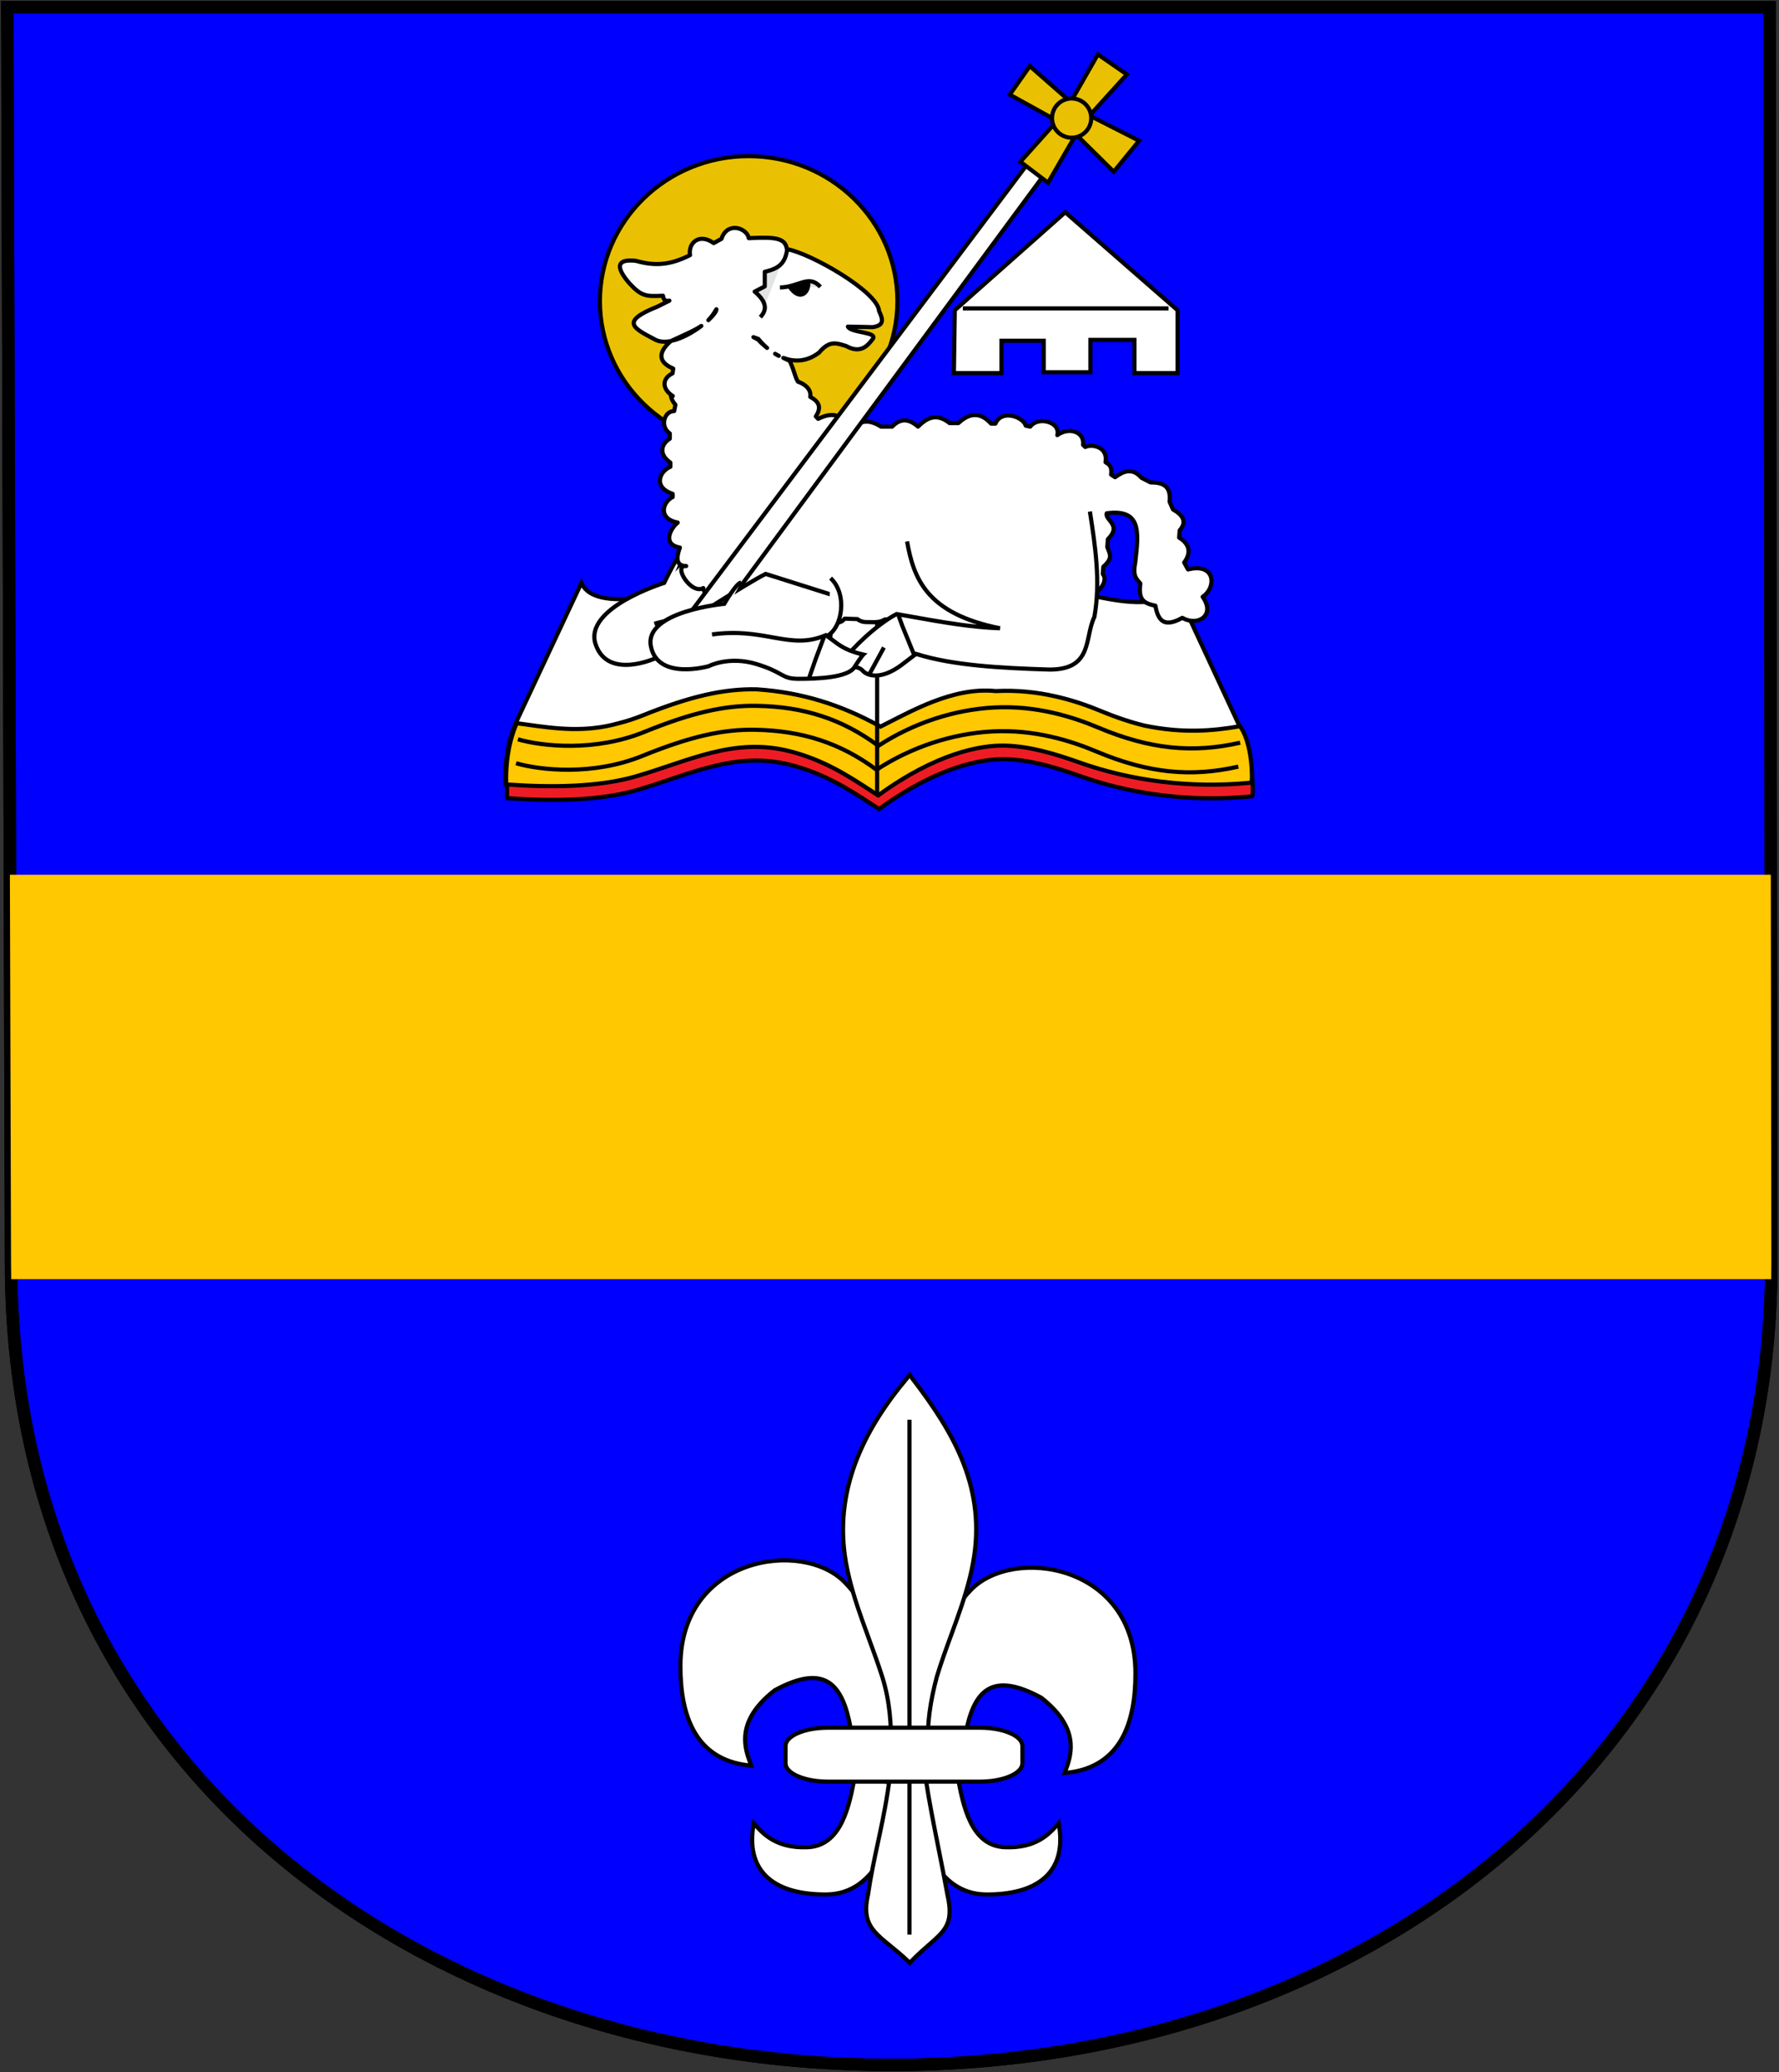 <svg width="859" height="1000" viewBox="0 0 859 1000" fill="none" xmlns="http://www.w3.org/2000/svg">
<rect x="0" y="0" width="859" height="1000" fill="#333333" stroke="none"/>
<g clip-path="url(#clip0_679_12096)">
<g clip-path="url(#clip1_679_12096)">
<path d="M3.531 3.529L5.333 609.319C5.333 852.207 203.397 996.476 430.466 996.476C430.688 996.476 430.906 996.476 431.128 996.476C665.295 996.184 855.306 841.862 855.306 609.356L855.196 540.498V530.13L854.46 3.529H431.128H429.4H3.531Z" fill="#0000FF"/>
<path fill-rule="evenodd" clip-rule="evenodd" d="M0.52 0.529H857.453L858.193 530.126V540.498L858.303 609.351V609.356C858.303 843.865 666.582 999.182 431.129 999.476C430.906 999.476 430.679 999.476 430.464 999.476C202.203 999.476 2.33 854.295 2.33 609.319L0.52 0.529ZM6.537 6.529L8.33 609.319C8.33 850.12 204.585 993.476 430.464 993.476L430.689 993.476C430.834 993.476 430.976 993.476 431.122 993.476C664.002 993.186 852.3 839.861 852.303 609.361C852.303 609.359 852.303 609.357 852.303 609.356L852.193 540.502V530.13L851.462 6.529H6.537Z" fill="black"/>
<path fill-rule="evenodd" clip-rule="evenodd" d="M0.52 0.529H857.449L858.298 609.317V609.321C858.298 844.052 666.227 999.471 430.468 999.471C202.208 999.471 2.331 854.297 2.331 609.321L0.52 0.529ZM6.537 6.529L8.331 609.321C8.331 850.122 204.589 993.471 430.468 993.471C663.654 993.471 852.295 840.045 852.298 609.326M852.298 609.321L851.458 6.529H6.537" fill="black"/>
<path d="M4.777 422.119L5.329 609.319C5.329 611.981 5.355 614.622 5.402 617.26H855.228C855.277 614.636 855.302 612 855.302 609.356L855.192 540.498V530.13L855.045 422.119H4.777Z" fill="#FFC800"/>
<path d="M281.593 288.142L250.174 355.16C247.592 360.844 244.428 370.733 244.846 385.155C265.868 386.667 289.098 386.57 307.289 381.332C332.581 374.05 354.63 362.195 381.77 369.121C400.304 373.851 413.199 383.172 424.51 390.419C452.041 370.361 473.531 366.031 485.83 366.374C497.853 366.71 510.018 370.418 521.378 374.462C546.583 383.433 575.345 387.182 604.601 384.271C605.343 383.766 605.311 365.59 599.262 357.127L567.866 289.629C562.052 301.719 540.47 297.235 522.123 292.974C504.563 288.896 486.767 286.891 468.723 286.587C452.527 286.314 434.417 289.587 424.358 304.859C416.435 289.534 399.411 285.686 381.152 285.298C359.67 284.841 339.67 289.905 318.72 293.924C302.139 297.105 285.624 297.712 281.593 288.142Z" fill="#ED1C24"/>
<path fill-rule="evenodd" clip-rule="evenodd" d="M329.431 290.776C346.499 287.324 363.336 283.919 381.173 284.298C398.897 284.675 415.952 288.298 424.455 302.956C434.969 288.395 452.945 285.321 468.739 285.587C486.848 285.892 504.714 287.905 522.349 292C531.54 294.135 541.419 296.293 549.712 296.433C558.066 296.575 564.334 294.666 566.965 289.196L567.882 287.291L600.13 356.622C603.273 361.073 604.8 367.905 605.471 373.566C605.812 376.437 605.937 379.062 605.931 381.011C605.927 381.983 605.891 382.803 605.828 383.41C605.797 383.71 605.756 383.985 605.703 384.209C605.676 384.319 605.64 384.448 605.586 384.572C605.549 384.657 605.433 384.915 605.165 385.098L604.954 385.241L604.7 385.267C575.299 388.192 546.388 384.425 521.043 375.404C509.695 371.365 497.657 367.705 485.802 367.374C473.764 367.037 452.485 371.274 425.099 391.228L424.546 391.63L423.971 391.261C422.699 390.446 421.409 389.607 420.097 388.753C409.688 381.977 397.812 374.247 381.522 370.09C368.165 366.681 356.046 367.885 344.078 370.868C338.087 372.362 332.145 374.299 326.098 376.326C325.29 376.597 324.48 376.869 323.667 377.143C318.412 378.911 313.065 380.709 307.566 382.293C289.198 387.581 265.822 387.666 244.774 386.153L243.873 386.088L243.846 385.184C243.424 370.594 246.625 360.555 249.264 354.746L249.269 354.735L281.641 285.682L282.514 287.754C284.307 292.01 288.941 294.182 295.546 294.819C302.108 295.452 310.269 294.527 318.532 292.942C322.183 292.241 325.812 291.508 329.431 290.776ZM329.897 292.723C326.261 293.458 322.603 294.197 318.908 294.906C310.59 296.502 302.204 297.471 295.354 296.81C289.391 296.235 284.323 294.39 281.654 290.367L251.085 355.573C251.084 355.575 251.083 355.577 251.082 355.579C248.611 361.021 245.566 370.463 245.824 384.222C266.577 385.663 289.257 385.483 307.012 380.371C312.465 378.801 317.767 377.017 323.025 375.249C323.838 374.975 324.651 374.702 325.462 374.43C331.511 372.402 337.519 370.442 343.595 368.928C355.76 365.895 368.235 364.634 382.017 368.152C398.645 372.395 410.794 380.307 421.194 387.08C422.307 387.805 423.4 388.516 424.476 389.209C451.886 369.389 473.382 365.026 485.858 365.374C498.049 365.715 510.341 369.471 521.714 373.519C546.583 382.372 574.947 386.114 603.823 383.343C603.828 383.299 603.833 383.253 603.838 383.204C603.892 382.687 603.927 381.939 603.931 381.004C603.937 379.138 603.816 376.594 603.485 373.801C602.817 368.164 601.317 361.722 598.448 357.708L598.394 357.633L567.77 291.792C564.191 297.017 557.365 298.563 549.678 298.433C541.139 298.289 531.053 296.075 521.897 293.948C504.412 289.888 486.687 287.89 468.706 287.587C452.587 287.315 434.953 290.59 425.193 305.409L424.254 306.835L423.47 305.318C415.827 290.534 399.357 286.685 381.131 286.298C363.536 285.924 346.957 289.275 329.897 292.723Z" fill="black"/>
<path d="M280.757 281.264L249.338 348.282C246.756 353.966 243.592 363.854 244.01 378.277C265.032 379.789 288.262 379.691 306.453 374.454C331.745 367.171 353.795 355.316 380.934 362.243C399.468 366.972 412.363 376.294 423.674 383.541C451.205 363.483 472.695 359.152 484.994 359.496C497.017 359.832 509.182 363.54 520.543 367.583C545.747 376.555 574.509 380.304 603.766 377.393C604.507 376.888 604.475 358.712 598.426 350.249L567.031 282.751C561.216 294.84 539.634 290.357 521.287 286.096C503.727 282.018 485.931 280.013 467.887 279.709C451.691 279.436 433.581 282.709 423.522 297.981C415.599 282.656 398.575 278.808 380.316 278.42C358.834 277.963 338.834 283.027 317.884 287.046C301.303 290.227 284.789 290.834 280.757 281.264Z" fill="white"/>
<path fill-rule="evenodd" clip-rule="evenodd" d="M328.595 283.897C345.663 280.446 362.5 277.041 380.337 277.42C398.061 277.797 415.116 281.42 423.619 296.078C434.133 281.517 452.109 278.443 467.904 278.709C486.012 279.014 503.878 281.027 521.513 285.122C530.704 287.256 540.583 289.415 548.876 289.555C557.23 289.696 563.498 287.788 566.129 282.318L567.046 280.413L599.294 349.744C602.437 354.195 603.964 361.026 604.635 366.687C604.976 369.559 605.102 372.183 605.095 374.132C605.091 375.104 605.055 375.925 604.992 376.532C604.961 376.832 604.92 377.107 604.867 377.331C604.84 377.441 604.804 377.569 604.75 377.694C604.713 377.779 604.597 378.037 604.329 378.22L604.118 378.363L603.865 378.388C574.463 381.313 545.552 377.547 520.207 368.525C508.859 364.486 496.821 360.827 484.966 360.496C472.928 360.159 451.65 364.396 424.263 384.349L423.71 384.752L423.135 384.383C421.863 383.568 420.574 382.729 419.261 381.875C408.852 375.099 396.976 367.369 380.686 363.211C367.329 359.803 355.21 361.007 343.242 363.99C337.251 365.484 331.309 367.421 325.262 369.448C324.454 369.719 323.644 369.991 322.831 370.264C317.576 372.032 312.229 373.831 306.73 375.415C288.362 380.703 264.986 380.788 243.938 379.275L243.037 379.21L243.01 378.306C242.588 363.716 245.789 353.677 248.428 347.868L248.433 347.857L280.805 278.804L281.678 280.876C283.471 285.132 288.105 287.304 294.71 287.941C301.272 288.574 309.433 287.649 317.696 286.064C321.347 285.363 324.976 284.629 328.595 283.897ZM329.061 285.845C325.425 286.58 321.767 287.319 318.072 288.028C309.754 289.624 301.368 290.593 294.518 289.932C288.555 289.357 283.487 287.512 280.818 283.489L250.249 348.695C250.248 348.697 250.247 348.699 250.246 348.701C247.775 354.143 244.73 363.584 244.988 377.344C265.741 378.785 288.421 378.605 306.176 373.493C311.63 371.923 316.931 370.139 322.189 368.37C323.002 368.097 323.815 367.823 324.626 367.551C330.675 365.524 336.683 363.564 342.759 362.05C354.924 359.017 367.399 357.756 381.181 361.274C397.809 365.517 409.958 373.429 420.359 380.202C421.471 380.926 422.564 381.638 423.64 382.331C451.05 362.51 472.547 358.148 485.022 358.496C497.213 358.837 509.505 362.593 520.878 366.641C545.747 375.494 574.111 379.236 602.987 376.465C602.992 376.421 602.997 376.375 603.002 376.326C603.056 375.809 603.091 375.061 603.095 374.125C603.101 372.26 602.98 369.716 602.649 366.923C601.981 361.286 600.481 354.844 597.612 350.83L597.558 350.755L566.934 284.914C563.355 290.139 556.529 291.685 548.842 291.555C540.303 291.41 530.217 289.197 521.061 287.07C503.576 283.01 485.851 281.012 467.87 280.709C451.751 280.437 434.117 283.712 424.357 298.531L423.418 299.957L422.634 298.44C414.991 283.656 398.521 279.807 380.295 279.42C362.7 279.046 346.121 282.397 329.061 285.845Z" fill="black"/>
<path d="M365.243 332.638C349.515 332.36 333.573 335.887 310.306 345.235C306.468 346.777 302.617 348.035 298.764 348.994C280.487 354.181 264.463 350.966 249.499 348.994C246.953 354.737 244.013 364.45 244.421 378.54C265.443 380.051 288.62 379.952 306.81 374.715C332.102 367.432 354.196 355.588 381.335 362.514C399.869 367.244 412.76 376.568 424.071 383.816C451.601 363.757 473.106 359.466 485.405 359.81C497.428 360.146 509.592 363.812 520.952 367.856C546.157 376.828 574.926 380.593 604.182 377.682C604.915 377.183 604.874 359.428 599.038 350.841L598.774 350.445C585.4 352.765 571.093 353.945 552.741 350.181C545.952 348.528 538.952 346.197 531.57 343.124C519.536 338.116 501.602 332.385 480.788 333.495C460.072 331.342 439.484 343.497 425.162 350.63C406.245 340.116 387.155 334.081 365.243 332.638Z" fill="#FFC800"/>
<path fill-rule="evenodd" clip-rule="evenodd" d="M309.933 344.307C333.267 334.932 349.348 331.357 365.26 331.638L365.284 331.639L365.308 331.64C387.202 333.082 406.301 339.078 425.186 349.5C426.63 348.777 428.141 348.003 429.713 347.198C435.791 344.085 442.769 340.51 450.218 337.647C459.793 333.968 470.26 331.414 480.813 332.493C501.803 331.389 519.866 337.17 531.955 342.201C539.289 345.253 546.233 347.566 552.959 349.205C571.143 352.932 585.313 351.765 598.603 349.46L599.245 349.348L599.865 350.278C599.866 350.28 599.867 350.281 599.868 350.282C602.927 354.786 604.415 361.575 605.067 367.179C605.395 370.005 605.516 372.579 605.508 374.49C605.504 375.442 605.468 376.247 605.405 376.842C605.374 377.136 605.335 377.406 605.281 377.628C605.255 377.737 605.218 377.864 605.164 377.987C605.127 378.072 605.012 378.327 604.745 378.509L604.535 378.652L604.281 378.678C574.879 381.603 545.961 377.82 520.617 368.798C509.272 364.76 497.233 361.141 485.377 360.809C473.337 360.473 452.045 364.671 424.66 384.624L424.107 385.027L423.531 384.658C422.254 383.839 420.958 382.996 419.64 382.137C409.236 375.364 397.368 367.637 381.087 363.483C367.73 360.074 355.6 361.275 343.621 364.256C337.625 365.749 331.677 367.684 325.626 369.71C324.804 369.986 323.979 370.263 323.153 370.54C317.907 372.303 312.572 374.096 307.087 375.676C288.72 380.964 265.397 381.05 244.349 379.537L243.448 379.472L243.421 378.569C243.009 364.32 245.982 354.459 248.585 348.589L248.888 347.905L249.63 348.003C251.305 348.223 252.99 348.459 254.686 348.696C268.216 350.587 282.466 352.579 298.491 348.032L298.507 348.027L298.523 348.024C302.328 347.077 306.135 345.833 309.933 344.307ZM365.201 333.638C349.665 333.367 333.868 336.846 310.679 346.163C306.806 347.718 302.916 348.991 299.022 349.96C282.573 354.624 267.906 352.569 254.401 350.677C252.96 350.475 251.532 350.275 250.116 350.085C247.753 355.65 245.154 364.709 245.399 377.606C266.15 379.048 288.778 378.866 306.534 373.754C311.973 372.188 317.263 370.41 322.51 368.646C323.338 368.368 324.165 368.09 324.991 367.814C331.044 365.787 337.058 363.829 343.138 362.316C355.314 359.285 367.8 358.028 381.582 361.545C398.201 365.786 410.342 373.694 420.738 380.465C421.856 381.194 422.955 381.909 424.036 382.605C451.448 362.785 472.959 358.462 485.433 358.81C497.622 359.151 509.912 362.865 521.288 366.914C546.157 375.766 574.527 379.525 603.403 376.754C603.407 376.716 603.412 376.676 603.416 376.634C603.469 376.129 603.504 375.397 603.508 374.481C603.516 372.654 603.4 370.159 603.08 367.41C602.443 361.928 601.018 355.629 598.303 351.54C585.032 353.801 570.758 354.897 552.54 351.161L552.522 351.157L552.504 351.153C545.658 349.486 538.609 347.137 531.186 344.048C519.221 339.068 501.446 333.394 480.842 334.494L480.763 334.498L480.685 334.49C470.548 333.437 460.391 335.88 450.936 339.514C443.596 342.334 436.748 345.842 430.682 348.95C428.922 349.851 427.229 350.718 425.608 351.525L425.137 351.76L424.677 351.504C405.885 341.059 386.945 335.073 365.201 333.638Z" fill="black"/>
<path fill-rule="evenodd" clip-rule="evenodd" d="M422.523 383.2V297.988H424.523V383.2H422.523Z" fill="black"/>
<path fill-rule="evenodd" clip-rule="evenodd" d="M365.442 341.613C350.056 341.338 334.42 344.824 311.448 354.149C287.242 363.975 261.552 361.126 249.789 357.734L250.343 355.813C261.802 359.117 287.013 361.909 310.696 352.296C333.8 342.917 349.718 339.332 365.478 339.613C388.282 340.021 406.771 345.965 424.158 358.692C440.772 347.977 460.445 341.472 479.86 340.425C500.68 339.302 518.576 345.094 530.561 350.134C555.495 360.619 575.962 362.558 598.596 357.429L599.038 359.379C575.953 364.611 555.061 362.606 529.786 351.978C517.94 346.996 500.364 341.322 479.967 342.422C460.687 343.462 441.12 349.99 424.67 360.744L424.087 361.126L423.527 360.711C406.335 347.966 388.105 342.018 365.442 341.613Z" fill="black"/>
<path fill-rule="evenodd" clip-rule="evenodd" d="M364.551 353.16C349.165 352.886 333.529 356.371 310.557 365.696C286.351 375.522 260.662 372.674 248.898 369.282L249.453 367.36C260.912 370.665 286.122 373.457 309.805 363.843C332.909 354.465 348.828 350.879 364.587 351.161C387.392 351.568 405.88 357.512 423.268 370.239C439.882 359.524 459.554 353.019 478.969 351.972C499.79 350.849 517.686 356.642 529.671 361.681C554.604 372.166 575.071 374.106 597.705 368.976L598.147 370.927C575.063 376.158 554.17 374.153 528.896 363.525C517.049 358.543 499.473 352.869 479.077 353.969C459.797 355.009 440.23 361.538 423.779 372.292L423.196 372.673L422.636 372.258C405.444 359.513 387.215 353.565 364.551 353.16Z" fill="black"/>
<path fill-rule="evenodd" clip-rule="evenodd" d="M323.686 276.837L302.746 306.29L373.71 320.649L408.222 284.569L346.177 254.379L323.686 276.837Z" fill="white"/>
<path fill-rule="evenodd" clip-rule="evenodd" d="M345.975 253.168L409.892 284.269L374.051 321.738L301.039 306.965L322.92 276.189L345.975 253.168ZM346.38 255.59L324.452 277.485L304.453 305.615L373.368 319.559L406.552 284.868L346.38 255.59Z" fill="black"/>
<path fill-rule="evenodd" clip-rule="evenodd" d="M330.33 265.351C328.202 265.63 320.689 281.302 320.689 281.302C320.689 281.302 281.758 293.304 287.568 310.835C293.376 328.365 316.739 317.534 316.739 317.534C316.739 317.534 325.522 310.836 339.457 313.44C353.392 316.044 352.272 319.518 360.784 318.399C369.296 317.28 384.114 314.779 386.513 308.92C388.912 303.061 389.817 301.833 389.817 301.833C379.195 300.728 376.97 296.249 371.207 293.191C355.198 303.428 340.776 293.816 315.956 301.006" fill="white"/>
<path fill-rule="evenodd" clip-rule="evenodd" d="M329.268 264.779C329.492 264.609 329.813 264.41 330.201 264.359L330.461 266.342C330.525 266.334 330.559 266.318 330.559 266.318C330.559 266.318 330.532 266.331 330.475 266.373C330.373 266.451 330.231 266.583 330.049 266.785C329.687 267.187 329.25 267.777 328.759 268.515C327.781 269.986 326.659 271.939 325.591 273.908C324.526 275.871 323.526 277.828 322.791 279.296C322.424 280.03 322.124 280.64 321.916 281.067C321.811 281.28 321.73 281.447 321.675 281.561L321.613 281.69L321.592 281.733C321.592 281.733 321.592 281.734 320.69 281.302L321.592 281.733L321.403 282.128L320.985 282.257C320.985 282.258 320.985 282.257 320.985 282.257L320.979 282.259L320.96 282.265L320.88 282.29C320.809 282.312 320.703 282.346 320.563 282.392C320.285 282.482 319.875 282.618 319.354 282.797C318.312 283.156 316.828 283.688 315.064 284.381C311.532 285.77 306.896 287.798 302.45 290.36C297.991 292.931 293.796 295.999 291.078 299.444C288.379 302.865 287.204 306.556 288.518 310.52C289.888 314.657 292.258 317.049 295.011 318.376C297.8 319.721 301.068 320.012 304.254 319.761C307.432 319.511 310.453 318.729 312.69 318.002C313.805 317.639 314.719 317.292 315.351 317.038C315.667 316.91 315.913 316.806 316.077 316.734C316.141 316.707 316.193 316.684 316.232 316.666C316.241 316.66 316.251 316.653 316.261 316.646C316.337 316.591 316.447 316.514 316.59 316.419C316.877 316.228 317.295 315.964 317.839 315.657C318.926 315.044 320.515 314.262 322.549 313.565C326.622 312.17 332.477 311.119 339.642 312.457C346.091 313.662 349.39 315.06 351.845 316.1C352.084 316.201 352.315 316.299 352.54 316.393C353.787 316.913 354.791 317.285 355.979 317.475C357.166 317.664 358.59 317.679 360.655 317.407C364.901 316.85 370.669 315.952 375.658 314.478C378.155 313.74 380.414 312.87 382.178 311.85C383.96 310.819 385.111 309.706 385.588 308.541C386.795 305.595 387.632 303.798 388.173 302.728C388.188 302.699 388.202 302.671 388.216 302.643C383.618 301.983 380.631 300.648 378.158 299.091C377.063 298.401 376.068 297.667 375.107 296.957C374.891 296.797 374.676 296.639 374.463 296.483C373.433 295.73 372.406 295.008 371.242 294.35C363.147 299.332 355.412 299.461 346.861 299.241C346.204 299.224 345.543 299.205 344.876 299.186C336.663 298.95 327.553 298.688 316.235 301.967L315.679 300.046C327.307 296.677 336.7 296.949 344.913 297.186C345.587 297.205 346.253 297.224 346.912 297.241C355.602 297.465 362.939 297.291 370.669 292.348L371.161 292.034L371.676 292.307C373.182 293.106 374.449 293.994 375.644 294.869C375.871 295.035 376.095 295.2 376.316 295.364C377.274 296.07 378.198 296.752 379.224 297.398C381.7 298.958 384.765 300.302 389.922 300.839L391.661 301.02L390.63 302.418C390.63 302.418 390.63 302.418 390.63 302.418C390.629 302.418 390.629 302.419 390.628 302.42C390.626 302.424 390.62 302.432 390.611 302.445C390.591 302.476 390.554 302.534 390.5 302.626C390.391 302.811 390.213 303.127 389.958 303.631C389.447 304.64 388.632 306.386 387.439 309.299C386.716 311.064 385.116 312.461 383.179 313.581C381.224 314.713 378.797 315.636 376.225 316.396C371.078 317.917 365.182 318.83 360.915 319.39C358.724 319.679 357.096 319.678 355.664 319.45C354.232 319.221 353.049 318.772 351.77 318.239C351.543 318.144 351.311 318.045 351.071 317.944C348.66 316.922 345.513 315.589 339.274 314.423C332.504 313.158 327.001 314.154 323.198 315.457C321.294 316.109 319.817 316.838 318.821 317.399C318.324 317.68 317.947 317.918 317.699 318.084C317.575 318.166 317.483 318.231 317.424 318.273C317.394 318.294 317.373 318.31 317.36 318.319L317.347 318.329L317.346 318.33L317.26 318.395L317.161 318.441L316.74 317.534C317.161 318.441 317.161 318.441 317.161 318.441L317.158 318.442L317.154 318.444L317.139 318.451L317.083 318.477C317.035 318.498 316.965 318.529 316.875 318.568C316.695 318.647 316.433 318.758 316.098 318.893C315.431 319.162 314.474 319.525 313.308 319.904C310.983 320.659 307.8 321.489 304.411 321.755C301.03 322.021 297.368 321.733 294.143 320.178C290.882 318.606 288.153 315.778 286.619 311.149C285.028 306.348 286.541 301.965 289.508 298.205C292.456 294.468 296.905 291.249 301.451 288.628C306.012 285.998 310.746 283.93 314.332 282.52C316.127 281.815 317.639 281.272 318.703 280.906C319.236 280.723 319.656 280.583 319.945 280.49C319.956 280.486 319.967 280.483 319.977 280.479C320.018 280.395 320.065 280.298 320.118 280.189C320.329 279.757 320.632 279.141 321.003 278.401C321.743 276.922 322.754 274.944 323.833 272.954C324.91 270.97 326.065 268.953 327.094 267.407C327.606 266.637 328.105 265.956 328.562 265.448C328.789 265.195 329.027 264.962 329.268 264.779Z" fill="black"/>
<path fill-rule="evenodd" clip-rule="evenodd" d="M433.327 145.336C433.327 183.933 401.205 215.332 361.436 215.332C321.793 215.332 289.672 183.933 289.672 145.336C289.672 106.739 321.793 75.341 361.436 75.341C401.205 75.341 433.327 106.739 433.327 145.336Z" fill="#EAC102"/>
<path fill-rule="evenodd" clip-rule="evenodd" d="M361.436 76.341C322.323 76.341 290.672 107.315 290.672 145.336C290.672 183.358 322.323 214.332 361.436 214.332C400.677 214.332 432.327 183.357 432.327 145.336C432.327 107.316 400.677 76.341 361.436 76.341ZM288.672 145.336C288.672 106.164 321.264 74.341 361.436 74.341C401.733 74.341 434.327 106.163 434.327 145.336C434.327 184.509 401.733 216.332 361.436 216.332C321.264 216.332 288.672 184.508 288.672 145.336Z" fill="black"/>
<path fill-rule="evenodd" clip-rule="evenodd" d="M354.683 109.993C352.149 110.032 349.57 111.455 348.352 115.27L344.593 117.314C337.628 112.294 332.207 117.248 333.183 123.118C323.422 128.044 316.081 128.419 307.133 125.888C298.549 124.866 296.441 128.109 303.901 136.703C309.791 143.097 311.994 143.068 320.125 142.705C320.361 144.933 321.549 145.459 323.225 145.079L317.421 147.981C299.566 155.116 305.519 158.221 315.838 163.611C318.087 165.023 320.89 165.169 323.884 164.601C317.159 170.527 318.274 175.012 325.071 177.857L324.741 180.165C319.41 182.725 319.744 187.907 324.873 191.113H323.95C324.169 192.392 324.816 193.777 326.126 195.334L325.533 198.367C320.764 198.36 318.453 205.765 323.422 209.183V211.689C319.119 214.381 318.007 219.238 323.686 223.231V225.275C318.521 227.351 315.129 235.114 324.807 238.334V239.85C320.048 242.146 317.412 250.286 327.248 252.183C323.873 254.869 319.486 262.698 328.303 264.252C327.516 266.434 324.981 273.165 331.336 273.155C324.615 272.486 333.678 287.19 339.58 283.774C340.017 289.577 352.655 295.264 376.711 297.096C376.952 297.485 377.155 297.852 377.436 298.217C378.824 300.019 386.701 299.373 389.505 297.887C390.963 297.963 392.508 297.951 393.99 298.019C394.868 299.268 395.632 300.73 396.298 301.119C398.647 302.491 403.898 300.865 406.125 299.997C406.746 299.756 407.282 299.162 407.839 298.547C409.889 298.605 411.911 298.698 413.973 298.744C415.144 299.698 416.619 300.195 418.194 300.195C421.716 300.195 424.623 300.631 427.229 298.942C428.876 298.96 430.474 298.996 432.109 299.008C432.476 299.555 432.981 300.112 433.56 300.789C435.541 303.103 440.203 302.187 442.398 301.119C443.694 300.487 444.402 299.729 444.772 299.008C445.277 299.007 445.786 299.01 446.289 299.008C446.682 299.531 447.117 300.111 447.674 300.789C481.792 311.63 489.961 301.824 501.028 297.689C509.865 300.118 526.497 296.923 525.891 287.731C532.158 285.236 534.828 279.635 532.486 277.047L532.75 273.485C537.777 269.079 535.7 267.161 534.663 263.988L534.926 260.229C541.926 253.274 533.433 251.134 534.399 247.699C551.062 245.495 549.906 256.512 548.182 271.243C546.8 278.149 548.688 279.141 550.623 281.597C549.635 288.903 551.728 291.123 557.877 292.281C559.001 298.302 561.241 303.599 570.869 298.151C578.45 302.469 587.038 296.936 580.696 287.994C587.405 283.644 587.087 271.422 573.639 274.804L571.793 271.441C574.82 267.373 574.979 262.837 569.353 259.438L569.616 255.942C572.87 252.255 571.808 248.869 566.385 245.852L564.736 242.093C565.591 234.137 561.088 232.789 555.503 232.794L551.15 230.551C546.902 225.687 542.67 227.176 538.422 230.288L536.509 229.034C537.072 224.758 535.338 224.072 533.805 223.033C535.121 215.157 526.637 214.265 524.044 215.712L522.989 214.723C523.732 208.15 516.013 205.999 510.525 209.975C512.239 203.616 501.169 200.699 497.466 205.886L495.29 205.424C494.076 201.162 483.605 197.353 480.649 204.435H478.538C473.657 198.994 468.38 198.886 462.776 204.171H458.489C452.114 199.074 447.484 201.699 443.255 205.886C438.736 201.864 434.586 201.864 430.79 205.886H425.382C419.688 202.219 415.607 202.986 411.269 206.413H409.62C407.126 201.242 403.258 198.018 395.045 202.127L393.924 200.939C397.36 195.793 394.404 193.231 391.22 191.508C391.843 187.863 388.709 185.354 385.284 184.188C383.588 181.317 384.074 180.242 381.261 174.032C380.183 173.788 379.253 173.106 378.227 172.713C383.406 174.692 389.487 174.733 395.507 170.14C400.661 163.935 404.162 165.702 408.565 166.975C415.858 171.09 419.339 166.225 421.227 163.809C424.555 160.037 410.827 160.822 409.422 157.61L421.359 157.874C427.529 157.002 426.062 153.584 424.459 150.091C423.933 140.747 391.206 122.117 379.942 120.216C379.163 115.126 375.217 114.176 361.542 114.94C361.137 112.278 357.941 109.944 354.683 109.993ZM345.912 149.234C345.993 150.224 344.446 152.269 342.02 154.51C343.437 153.093 344.673 151.367 345.912 149.234ZM338.657 157.28C334.483 160.442 329.149 163.445 324.214 164.469C330.712 161.434 335.221 159.586 338.657 157.28ZM363.784 162.688C364.568 162.999 365.35 163.28 366.158 163.545C367.184 164.885 368.688 166.442 370.379 167.898C368.943 166.634 367.468 165.552 366.158 163.941C365.454 163.55 364.661 163.113 363.784 162.688ZM374.27 170.734C374.836 171.069 375.455 171.426 376.051 171.723C375.446 171.427 374.857 171.081 374.27 170.734Z" fill="white"/>
<path fill-rule="evenodd" clip-rule="evenodd" d="M362.31 113.897C361.864 112.601 360.918 111.472 359.769 110.64C358.355 109.616 356.533 108.965 354.668 108.994C353.217 109.015 351.727 109.436 350.423 110.416C349.201 111.335 348.196 112.706 347.53 114.578L344.655 116.142C341.133 113.815 337.796 113.74 335.372 115.29C333.067 116.763 331.849 119.55 332.104 122.538C327.57 124.757 323.604 125.942 319.759 126.304C315.74 126.682 311.795 126.167 307.405 124.925C307.355 124.911 307.303 124.901 307.251 124.895C305.059 124.634 303.186 124.631 301.735 124.963C300.283 125.295 299.068 126.015 298.566 127.334C298.087 128.597 298.392 130.093 299.151 131.676C299.923 133.288 301.254 135.179 303.146 137.359C303.153 137.366 303.159 137.374 303.166 137.381C306.136 140.606 308.305 142.36 310.865 143.189C313.19 143.943 315.75 143.896 319.298 143.743C319.479 144.43 319.787 145.014 320.256 145.446L317.011 147.068C312.551 148.853 309.481 150.421 307.581 151.883C305.699 153.331 304.679 154.913 305.091 156.678C305.282 157.497 305.762 158.221 306.37 158.865C306.98 159.511 307.769 160.128 308.665 160.729C310.438 161.919 312.781 163.142 315.322 164.47L315.341 164.48C317.078 165.559 319.066 165.953 321.139 165.907C319.118 168.186 318.141 170.399 318.415 172.513C318.75 175.096 320.88 177.037 323.974 178.467L323.825 179.51C321.221 180.919 319.817 183.05 319.885 185.426C319.944 187.441 321.058 189.388 322.961 190.966C322.946 191.07 322.947 191.176 322.965 191.281C323.201 192.664 323.856 194.087 325.055 195.602L324.698 197.429C322.172 197.811 320.422 199.916 319.855 202.255C319.25 204.748 319.912 207.707 322.423 209.688V211.151C320.349 212.594 318.932 214.612 318.813 216.921C318.689 219.308 319.966 221.69 322.687 223.74V224.628C320.109 225.901 317.994 228.453 317.687 231.267C317.517 232.821 317.909 234.423 319.04 235.849C320.055 237.128 321.625 238.217 323.808 239.04V239.251C321.408 240.658 319.581 243.379 319.555 246.156C319.54 247.691 320.08 249.219 321.339 250.484C322.273 251.421 323.566 252.179 325.247 252.711C323.856 254.25 322.57 256.373 322.218 258.477C321.977 259.914 322.162 261.429 323.156 262.704C323.969 263.746 325.239 264.516 326.984 264.985C326.576 266.205 326.091 267.946 326.142 269.557C326.178 270.672 326.472 271.863 327.353 272.771C327.63 273.057 327.949 273.298 328.31 273.496C328.057 273.965 327.961 274.496 327.959 275.01C327.955 276.542 328.776 278.415 329.899 280.059C331.043 281.732 332.625 283.351 334.367 284.333C335.736 285.105 337.311 285.532 338.846 285.144C339.284 286.464 340.222 287.692 341.537 288.808C343.276 290.286 345.762 291.647 348.932 292.858C355.187 295.247 364.293 297.119 376.123 298.053C376.274 298.301 376.446 298.569 376.644 298.827C376.96 299.238 377.404 299.511 377.844 299.7C378.292 299.892 378.806 300.026 379.343 300.12C380.417 300.306 381.698 300.347 382.989 300.284C385.402 300.166 388.086 299.671 389.718 298.898C390.381 298.928 391.055 298.943 391.719 298.956L391.831 298.958C392.378 298.969 392.918 298.98 393.449 298.998C393.598 299.222 393.74 299.443 393.883 299.665C394.046 299.921 394.212 300.179 394.395 300.45C394.594 300.746 394.803 301.039 395.017 301.292C395.223 301.535 395.482 301.8 395.794 301.982C396.584 302.443 397.541 302.614 398.48 302.644C399.432 302.674 400.453 302.561 401.437 302.382C403.404 302.023 405.337 301.378 406.488 300.929C406.959 300.746 407.353 300.448 407.679 300.152C407.884 299.966 408.082 299.761 408.269 299.56C408.966 299.581 409.668 299.607 410.372 299.632C411.451 299.67 412.537 299.709 413.621 299.736C414.934 300.702 416.527 301.195 418.194 301.195C418.758 301.195 419.33 301.208 419.9 301.22C421.01 301.245 422.111 301.269 423.124 301.2C424.624 301.097 426.096 300.789 427.509 299.946C428.107 299.953 428.706 299.962 429.306 299.972C430.069 299.984 430.832 299.996 431.596 300.004C431.873 300.365 432.189 300.73 432.509 301.101C432.606 301.213 432.704 301.326 432.801 301.439C434.093 302.949 436.149 303.299 437.943 303.221C439.772 303.142 441.62 302.61 442.836 302.018C444.01 301.446 444.813 300.75 445.333 300.008C445.379 300.008 445.425 300.008 445.47 300.008C445.577 300.008 445.684 300.009 445.791 300.009C446.11 300.43 446.47 300.899 446.901 301.424C447.024 301.573 447.187 301.683 447.371 301.742C464.533 307.195 475.288 307.493 483.201 305.834C487.151 305.005 490.353 303.696 493.243 302.349C494.128 301.936 494.973 301.525 495.797 301.125C497.597 300.25 499.295 299.425 501.082 298.738C505.688 299.915 512.077 299.677 517.303 298.021C519.983 297.171 522.438 295.924 524.199 294.226C525.817 292.666 526.857 290.712 526.906 288.388C529.894 287.053 532.087 285.026 533.286 282.918C534.463 280.851 534.779 278.464 533.513 276.726L533.718 273.962C536.087 271.811 537.006 270.046 536.981 268.26C536.968 267.371 536.719 266.566 536.444 265.838C536.332 265.54 536.222 265.269 536.115 265.006C535.962 264.629 535.814 264.266 535.674 263.859L535.898 260.668C537.551 258.962 538.41 257.428 538.648 255.983C538.904 254.43 538.416 253.157 537.778 252.12C537.463 251.609 537.104 251.14 536.773 250.72C536.708 250.637 536.644 250.557 536.582 250.479C536.318 250.146 536.085 249.852 535.88 249.557C535.606 249.164 535.445 248.854 535.371 248.589C539.006 248.194 541.595 248.503 543.429 249.294C545.352 250.125 546.539 251.526 547.247 253.464C547.971 255.445 548.189 257.983 548.1 261.01C548.011 264.018 547.624 267.41 547.194 271.087C546.497 274.592 546.588 276.776 547.225 278.445C547.543 279.281 547.981 279.939 548.444 280.531C548.672 280.822 548.912 281.105 549.144 281.378C549.29 281.55 549.434 281.719 549.577 281.893C549.151 285.378 549.412 287.964 550.764 289.831C552.071 291.636 554.235 292.541 557.024 293.131C557.29 294.436 557.626 295.729 558.103 296.886C558.66 298.237 559.438 299.477 560.593 300.324C562.921 302.03 566.238 301.808 570.876 299.291C574.802 301.311 579.064 301.012 581.653 298.807C583.018 297.643 583.865 295.98 583.902 293.98C583.935 292.232 583.349 290.291 582.063 288.24C585.183 285.745 586.665 281.591 585.687 278.221C585.144 276.349 583.845 274.757 581.735 273.9C579.809 273.117 577.286 272.976 574.151 273.657L572.972 271.509C574.342 269.494 575.116 267.277 574.809 265.052C574.491 262.746 573.046 260.653 570.395 258.913L570.589 256.345C572.188 254.428 572.861 252.393 572.208 250.342C571.577 248.362 569.788 246.652 567.167 245.145L565.758 241.932C566.137 237.922 565.202 235.26 563.148 233.667C561.201 232.159 558.477 231.811 555.747 231.794L551.775 229.748C549.531 227.242 547.167 226.254 544.714 226.431C542.512 226.59 540.394 227.682 538.397 229.076L537.571 228.534C537.741 226.611 537.445 225.274 536.776 224.267C536.244 223.465 535.496 222.941 534.883 222.542C535.084 220.685 534.773 219.132 534.074 217.876C533.297 216.482 532.094 215.546 530.801 214.965C529.514 214.385 528.109 214.142 526.851 214.138C525.92 214.135 525.006 214.265 524.248 214.532L524.026 214.324C524.117 212.688 523.73 211.258 522.961 210.097C522.117 208.823 520.856 207.939 519.417 207.447C517.094 206.653 514.257 206.858 511.676 208.12C511.567 207.066 511.151 206.116 510.514 205.306C509.499 204.014 507.959 203.12 506.306 202.64C503.255 201.754 499.346 202.177 497.069 204.779L496.038 204.561C495.541 203.434 494.59 202.44 493.483 201.658C492.167 200.73 490.519 200.019 488.811 199.693C487.105 199.367 485.277 199.413 483.639 200.075C482.15 200.677 480.868 201.768 480.012 203.435H478.979C476.511 200.799 473.83 199.332 470.947 199.281C468.057 199.23 465.195 200.606 462.384 203.171H458.836C455.586 200.664 452.625 199.965 449.854 200.57C447.363 201.114 445.184 202.685 443.212 204.538C441.081 202.816 438.924 201.869 436.752 201.869C434.439 201.869 432.308 202.942 430.368 204.886H425.673C422.811 203.091 420.231 202.315 417.746 202.492C415.3 202.666 413.091 203.754 410.926 205.413H410.239C408.984 202.983 407.315 200.866 404.855 199.864C402.321 198.832 399.194 199.079 395.27 200.908L395.183 200.816C396.631 198.361 396.791 196.276 395.959 194.513C395.208 192.921 393.731 191.801 392.289 190.961C392.401 189.089 391.664 187.496 390.505 186.24C389.309 184.944 387.658 183.993 385.967 183.369C385.327 182.225 385.06 181.378 384.667 180.128L384.646 180.062C384.259 178.833 383.764 177.282 382.722 174.861C386.971 175.361 391.573 174.4 396.114 170.936C396.173 170.89 396.228 170.837 396.276 170.779C398.751 167.801 400.69 166.895 402.402 166.75C403.921 166.622 405.365 167.058 407.141 167.594C407.474 167.695 407.818 167.799 408.176 167.903C412.015 170.037 415.028 169.901 417.368 168.737C419.486 167.683 420.917 165.839 421.838 164.654C421.893 164.582 421.947 164.513 421.998 164.447C422.486 163.887 422.852 163.195 422.719 162.422C422.586 161.649 422.014 161.154 421.501 160.845C420.969 160.524 420.299 160.28 419.606 160.077C418.901 159.872 418.11 159.692 417.307 159.521C416.956 159.447 416.604 159.374 416.253 159.302C415.314 159.109 414.388 158.918 413.535 158.701L421.338 158.873C421.392 158.875 421.446 158.871 421.5 158.864C423.119 158.635 424.361 158.225 425.249 157.598C426.177 156.943 426.672 156.082 426.814 155.109C426.948 154.188 426.756 153.234 426.471 152.351C426.201 151.516 425.817 150.655 425.443 149.837C425.314 148.466 424.648 147.042 423.682 145.636C422.658 144.148 421.237 142.591 419.547 141.017C416.166 137.868 411.617 134.566 406.759 131.516C401.897 128.462 396.697 125.643 391.997 123.465C387.672 121.46 383.707 119.968 380.799 119.361C380.552 118.262 380.125 117.29 379.415 116.478C378.556 115.496 377.369 114.843 375.847 114.419C372.99 113.623 368.668 113.564 362.31 113.897ZM378.586 171.779C378.585 171.779 378.585 171.779 378.585 171.778C378.069 171.581 377.491 171.839 377.294 172.355C377.097 172.871 377.354 173.449 377.87 173.646C377.87 173.646 377.871 173.647 377.871 173.647M378.588 171.78C383.469 173.645 389.14 173.694 394.812 169.413C397.462 166.251 399.829 164.96 402.234 164.757C404.17 164.594 406.049 165.167 407.828 165.71C408.17 165.814 408.508 165.917 408.843 166.014C408.917 166.036 408.989 166.066 409.057 166.104C412.462 168.026 414.803 167.779 416.478 166.946C418.171 166.103 419.346 164.596 420.3 163.373C420.347 163.312 420.394 163.252 420.44 163.193C420.452 163.178 420.465 163.162 420.478 163.148C420.658 162.944 420.718 162.82 420.737 162.765C420.707 162.728 420.633 162.657 420.468 162.557C420.159 162.371 419.685 162.184 419.045 161.997C418.416 161.813 417.686 161.646 416.893 161.478C416.573 161.41 416.241 161.342 415.904 161.273C414.605 161.006 413.217 160.72 412.036 160.36C411.287 160.131 410.565 159.857 409.966 159.508C409.378 159.165 408.803 158.689 408.506 158.011C408.37 157.698 408.402 157.337 408.592 157.053C408.782 156.77 409.103 156.603 409.445 156.61L421.299 156.872C422.718 156.664 423.583 156.326 424.096 155.964C424.578 155.624 424.773 155.248 424.835 154.821C424.905 154.343 424.815 153.733 424.567 152.966C424.322 152.205 423.955 151.389 423.55 150.509C423.498 150.395 423.468 150.273 423.461 150.148C423.41 149.243 422.955 148.11 422.033 146.769C421.122 145.443 419.812 143.997 418.184 142.48C414.929 139.449 410.494 136.222 405.696 133.209C400.902 130.199 395.776 127.421 391.156 125.279C386.513 123.127 382.455 121.654 379.776 121.202C379.351 121.13 379.019 120.794 378.954 120.367C378.777 119.213 378.438 118.399 377.909 117.795C377.381 117.191 376.582 116.7 375.31 116.346C372.702 115.619 368.463 115.555 361.598 115.938C361.083 115.967 360.631 115.6 360.554 115.09C360.403 114.098 359.705 113.063 358.596 112.26C357.498 111.464 356.092 110.972 354.699 110.993C353.616 111.01 352.549 111.32 351.625 112.015C350.703 112.709 349.861 113.831 349.305 115.574C349.226 115.819 349.056 116.025 348.83 116.148L345.071 118.192C344.733 118.376 344.32 118.35 344.008 118.125C340.758 115.782 338.113 115.911 336.449 116.975C334.737 118.069 333.736 120.346 334.17 122.954C334.242 123.385 334.025 123.813 333.634 124.01C328.671 126.515 324.274 127.887 319.947 128.295C315.643 128.7 311.466 128.146 306.938 126.871C304.876 126.631 303.292 126.659 302.181 126.913C301.057 127.17 300.602 127.607 300.436 128.045C300.248 128.539 300.279 129.402 300.954 130.812C301.615 132.191 302.814 133.924 304.647 136.037C307.561 139.199 309.436 140.624 311.481 141.287C313.576 141.966 315.957 141.89 320.081 141.706C320.609 141.682 321.064 142.074 321.12 142.6C321.223 143.572 321.507 143.914 321.696 144.042C321.898 144.178 322.281 144.268 323.004 144.104C323.497 143.992 323.996 144.266 324.167 144.743C324.337 145.219 324.125 145.747 323.672 145.974L317.869 148.875C317.844 148.888 317.818 148.899 317.792 148.91C313.347 150.686 310.478 152.177 308.8 153.468C307.099 154.778 306.904 155.647 307.039 156.223C307.121 156.575 307.354 156.995 307.824 157.492C308.291 157.987 308.945 158.508 309.779 159.068C311.453 160.191 313.704 161.368 316.302 162.725C316.325 162.737 316.348 162.75 316.37 162.764C318.313 163.984 320.816 164.163 323.684 163.621C323.718 163.6 323.754 163.58 323.791 163.563C325.292 162.862 326.678 162.228 327.964 161.639C332.312 159.65 335.514 158.185 338.1 156.45C338.55 156.148 339.157 156.259 339.472 156.699C339.786 157.14 339.693 157.75 339.261 158.077C335.036 161.278 329.574 164.372 324.442 165.443C321.209 168.32 320.182 170.583 320.399 172.256C320.614 173.914 322.137 175.544 325.458 176.934C325.878 177.11 326.126 177.547 326.062 177.998L325.732 180.306C325.685 180.637 325.476 180.922 325.175 181.066C322.756 182.228 321.841 183.855 321.884 185.368C321.93 186.938 323.012 188.77 325.404 190.265C325.782 190.501 325.958 190.96 325.835 191.388C325.748 191.693 325.525 191.93 325.243 192.042C325.549 192.834 326.067 193.709 326.892 194.69C327.087 194.921 327.166 195.229 327.108 195.526L326.515 198.559C326.423 199.029 326.011 199.368 325.532 199.367C323.737 199.365 322.275 200.761 321.798 202.727C321.331 204.651 321.887 206.913 323.99 208.359C324.261 208.546 324.423 208.854 324.423 209.183V211.689C324.423 212.034 324.245 212.354 323.953 212.537C321.977 213.773 320.894 215.403 320.81 217.024C320.728 218.616 321.594 220.538 324.262 222.413C324.528 222.6 324.687 222.905 324.687 223.231V225.275C324.687 225.684 324.438 226.051 324.06 226.203C321.749 227.132 319.911 229.318 319.675 231.484C319.561 232.532 319.813 233.605 320.606 234.605C321.413 235.622 322.827 236.621 325.123 237.385C325.532 237.521 325.808 237.903 325.808 238.334V239.85C325.808 240.234 325.588 240.584 325.242 240.751C323.156 241.758 321.575 244.049 321.555 246.176C321.545 247.2 321.893 248.206 322.756 249.073C323.635 249.955 325.109 250.752 327.437 251.201C327.821 251.275 328.126 251.565 328.219 251.945C328.312 252.324 328.176 252.722 327.871 252.966C326.317 254.202 324.555 256.63 324.19 258.807C324.014 259.858 324.175 260.759 324.733 261.473C325.303 262.204 326.413 262.904 328.477 263.267C328.767 263.319 329.02 263.495 329.168 263.751C329.316 264.006 329.344 264.314 329.244 264.591L329.222 264.653C328.807 265.801 328.087 267.798 328.141 269.494C328.168 270.333 328.383 270.96 328.789 271.379C329.129 271.73 329.719 272.053 330.78 272.135C330.993 272.129 331.213 272.138 331.436 272.16C331.966 272.213 332.362 272.672 332.336 273.204C332.31 273.736 331.871 274.155 331.338 274.155C331.137 274.156 330.941 274.15 330.751 274.138C330.407 274.161 330.244 274.255 330.173 274.317C330.082 274.395 329.961 274.576 329.959 275.015C329.957 275.946 330.511 277.409 331.551 278.93C332.57 280.423 333.941 281.797 335.349 282.591C336.757 283.384 338.029 283.516 339.08 282.908C339.378 282.736 339.743 282.729 340.047 282.889C340.352 283.05 340.552 283.355 340.578 283.698C340.66 284.784 341.323 286.002 342.831 287.284C344.336 288.562 346.595 289.824 349.646 290.99C355.743 293.319 364.811 295.187 376.787 296.098C377.105 296.123 377.393 296.298 377.561 296.569C377.631 296.683 377.694 296.786 377.752 296.882C377.919 297.158 378.051 297.376 378.229 297.606L377.436 298.217L378.229 297.606C378.259 297.646 378.365 297.747 378.633 297.862C378.893 297.973 379.244 298.073 379.685 298.149C380.566 298.302 381.689 298.345 382.891 298.286C385.334 298.167 387.829 297.644 389.037 297.003C389.197 296.919 389.377 296.879 389.557 296.888C390.268 296.925 391.003 296.941 391.759 296.956L391.877 296.959C392.59 296.973 393.319 296.987 394.036 297.02C394.345 297.034 394.63 297.19 394.808 297.443C395.074 297.821 395.358 298.262 395.615 298.661C395.776 298.91 395.926 299.143 396.054 299.333C396.239 299.607 396.4 299.83 396.544 299.999C396.696 300.179 396.782 300.243 396.803 300.255C397.188 300.48 397.768 300.62 398.543 300.645C399.306 300.669 400.177 300.578 401.078 300.414C402.881 300.085 404.687 299.484 405.762 299.066C405.912 299.007 406.097 298.887 406.334 298.672C406.573 298.455 406.812 298.192 407.098 297.876C407.295 297.659 407.576 297.539 407.868 297.547C408.75 297.572 409.613 297.603 410.472 297.634C411.642 297.676 412.803 297.718 413.996 297.745C414.218 297.75 414.432 297.828 414.604 297.969C415.585 298.766 416.832 299.195 418.194 299.195C418.866 299.195 419.488 299.209 420.077 299.223C421.119 299.247 422.058 299.268 422.987 299.204C424.379 299.109 425.573 298.824 426.685 298.103C426.85 297.996 427.043 297.94 427.24 297.942C427.961 297.95 428.662 297.961 429.358 297.972C430.275 297.987 431.184 298.001 432.117 298.008C432.447 298.011 432.756 298.176 432.94 298.451C433.203 298.843 433.545 299.239 433.99 299.755C434.094 299.876 434.204 300.003 434.32 300.139C435.009 300.943 436.275 301.292 437.856 301.223C439.401 301.156 440.981 300.696 441.96 300.219C443.095 299.667 443.627 299.049 443.882 298.552C444.053 298.219 444.396 298.009 444.77 298.008C445.016 298.008 445.25 298.008 445.482 298.008C445.748 298.009 446.012 298.009 446.286 298.008C446.601 298.007 446.898 298.155 447.088 298.406L447.155 298.495C447.484 298.933 447.835 299.399 448.261 299.926C465.05 305.226 475.364 305.434 482.79 303.876C486.53 303.092 489.577 301.851 492.398 300.536C493.216 300.155 494.024 299.762 494.829 299.371C496.768 298.429 498.689 297.495 500.678 296.752C500.875 296.679 501.09 296.669 501.293 296.725C505.503 297.882 511.673 297.708 516.699 296.114C519.206 295.32 521.348 294.197 522.811 292.786C524.252 291.397 525.022 289.748 524.894 287.796C524.865 287.364 525.119 286.962 525.522 286.801C528.47 285.628 530.515 283.744 531.548 281.929C532.607 280.067 532.497 278.548 531.745 277.718C531.562 277.515 531.469 277.246 531.489 276.973L531.753 273.411C531.772 273.15 531.894 272.906 532.091 272.733C534.521 270.604 534.995 269.28 534.981 268.288C534.973 267.75 534.822 267.205 534.573 266.544C534.496 266.34 534.403 266.11 534.303 265.863C534.108 265.38 533.888 264.835 533.712 264.299C533.672 264.176 533.656 264.047 533.665 263.918L533.929 260.159C533.946 259.918 534.05 259.69 534.222 259.52C535.894 257.858 536.519 256.601 536.675 255.658C536.825 254.745 536.564 253.965 536.074 253.168C535.825 252.762 535.527 252.37 535.202 251.958C535.146 251.887 535.089 251.815 535.031 251.741C534.765 251.406 534.482 251.05 534.238 250.699C533.649 249.852 533.067 248.741 533.436 247.428C533.545 247.043 533.872 246.76 534.268 246.707C538.519 246.145 541.778 246.403 544.221 247.458C546.714 248.534 548.255 250.394 549.125 252.777C549.98 255.116 550.191 257.957 550.099 261.069C550.007 264.19 549.606 267.686 549.176 271.359C549.173 271.386 549.169 271.413 549.163 271.439C548.487 274.817 548.651 276.572 549.093 277.732C549.316 278.315 549.627 278.797 550.019 279.298C550.218 279.553 550.431 279.804 550.668 280.083L550.668 280.083C550.901 280.357 551.154 280.655 551.409 280.978C551.576 281.191 551.65 281.463 551.614 281.731C551.127 285.334 551.454 287.375 552.384 288.658C553.311 289.938 555.025 290.727 558.063 291.298C558.468 291.375 558.785 291.692 558.861 292.098C559.137 293.58 559.473 294.96 559.952 296.124C560.432 297.289 561.027 298.162 561.776 298.711C563.175 299.736 565.642 299.96 570.377 297.28C570.684 297.107 571.059 297.108 571.365 297.282C574.886 299.288 578.451 298.907 580.356 297.284C581.292 296.486 581.876 295.36 581.903 293.942C581.93 292.505 581.381 290.688 579.881 288.573C579.723 288.351 579.663 288.074 579.714 287.806C579.766 287.539 579.924 287.304 580.152 287.155C583.186 285.188 584.549 281.477 583.766 278.778C583.388 277.473 582.505 276.372 580.982 275.753C579.429 275.121 577.12 274.96 573.884 275.774C573.443 275.885 572.982 275.684 572.763 275.286L570.917 271.922C570.728 271.579 570.757 271.158 570.991 270.844C572.416 268.929 573.064 267.038 572.828 265.325C572.596 263.644 571.477 261.889 568.836 260.294C568.513 260.099 568.327 259.739 568.356 259.363L568.62 255.867C568.636 255.65 568.723 255.444 568.867 255.281C570.363 253.586 570.692 252.175 570.302 250.949C569.883 249.634 568.54 248.195 565.899 246.726C565.708 246.62 565.557 246.454 565.469 246.254L563.821 242.494C563.751 242.335 563.724 242.159 563.742 241.986C564.15 238.189 563.256 236.282 561.922 235.248C560.493 234.14 558.279 233.791 555.504 233.794C555.345 233.794 555.187 233.756 555.045 233.683L550.693 231.44C550.581 231.383 550.48 231.304 550.397 231.209C548.432 228.958 546.599 228.3 544.858 228.426C543.03 228.558 541.101 229.565 539.013 231.094C538.677 231.341 538.223 231.352 537.874 231.124L535.961 229.871C535.64 229.66 535.468 229.285 535.518 228.904C535.782 226.895 535.48 225.931 535.11 225.373C534.775 224.868 534.34 224.583 533.719 224.175C533.571 224.079 533.414 223.975 533.244 223.861C532.921 223.641 532.755 223.254 532.819 222.868C533.118 221.081 532.848 219.786 532.326 218.85C531.801 217.907 530.968 217.233 529.98 216.788C528.987 216.341 527.867 216.141 526.846 216.138C525.804 216.135 524.977 216.337 524.532 216.586C524.152 216.798 523.678 216.74 523.361 216.442L522.306 215.453C522.075 215.237 521.961 214.925 521.996 214.611C522.158 213.175 521.855 212.049 521.294 211.202C520.728 210.348 519.855 209.71 518.771 209.34C516.585 208.592 513.619 208.968 511.112 210.785C510.769 211.033 510.306 211.038 509.957 210.798C509.609 210.558 509.449 210.123 509.559 209.714C509.902 208.444 509.611 207.393 508.942 206.542C508.249 205.66 507.111 204.957 505.748 204.561C502.963 203.752 499.793 204.348 498.281 206.467C498.049 206.791 497.648 206.947 497.259 206.864L495.083 206.402C494.72 206.325 494.43 206.054 494.329 205.698C494.112 204.937 493.43 204.069 492.33 203.293C491.249 202.53 489.867 201.931 488.436 201.658C487.002 201.384 485.582 201.447 484.388 201.929C483.22 202.401 482.208 203.296 481.572 204.82C481.417 205.192 481.053 205.435 480.649 205.435H478.539C478.255 205.435 477.984 205.314 477.795 205.103C475.465 202.506 473.168 201.32 470.911 201.281C468.641 201.241 466.161 202.354 463.463 204.899C463.277 205.074 463.032 205.171 462.777 205.171H458.49C458.263 205.171 458.043 205.094 457.865 204.952C454.849 202.541 452.398 202.062 450.281 202.524C448.088 203.003 446.044 204.532 443.959 206.596C443.584 206.968 442.985 206.984 442.59 206.633C440.432 204.711 438.492 203.869 436.752 203.869C435.033 203.869 433.292 204.692 431.518 206.572C431.329 206.772 431.066 206.886 430.791 206.886H425.383C425.191 206.886 425.003 206.83 424.841 206.727C422.11 204.968 419.88 204.345 417.888 204.487C415.89 204.629 413.974 205.551 411.889 207.198C411.713 207.338 411.494 207.413 411.269 207.413H409.62C409.236 207.413 408.886 207.194 408.72 206.848C407.511 204.341 406.062 202.515 404.101 201.716C402.167 200.929 399.465 201.034 395.493 203.021C395.098 203.218 394.621 203.134 394.318 202.813L393.197 201.626C392.877 201.287 392.834 200.772 393.093 200.384C394.691 197.99 394.658 196.443 394.151 195.367C393.591 194.18 392.316 193.238 390.744 192.388C390.367 192.184 390.162 191.763 390.234 191.34C390.484 189.878 389.999 188.641 389.035 187.597C388.049 186.527 386.573 185.683 384.962 185.135C384.736 185.058 384.545 184.902 384.424 184.697C383.534 183.19 383.198 182.123 382.769 180.761L382.738 180.662C382.324 179.346 381.788 177.667 380.541 174.868C380.075 174.714 379.65 174.511 379.274 174.321C379.155 174.261 379.043 174.203 378.934 174.147C378.552 173.951 378.223 173.782 377.872 173.647M420.746 162.729C420.746 162.729 420.746 162.731 420.746 162.733C420.746 162.731 420.746 162.729 420.746 162.729ZM346.133 148.259C346.559 148.355 346.873 148.717 346.909 149.153C346.95 149.657 346.784 150.16 346.585 150.585C346.375 151.032 346.073 151.51 345.709 151.999C344.981 152.98 343.941 154.098 342.7 155.245C342.3 155.614 341.678 155.596 341.3 155.203C340.923 154.811 340.929 154.189 341.314 153.803C342.648 152.467 343.834 150.82 345.047 148.732C345.267 148.354 345.706 148.162 346.133 148.259ZM362.869 162.285C363.086 161.793 363.654 161.56 364.154 161.759C364.917 162.061 365.68 162.336 366.471 162.595C366.662 162.658 366.83 162.777 366.953 162.938C367.864 164.128 369.196 165.525 370.717 166.866C370.824 166.958 370.932 167.052 371.04 167.147C371.453 167.511 371.495 168.14 371.134 168.555C370.773 168.97 370.144 169.015 369.727 168.656C369.628 168.571 369.53 168.485 369.433 168.4C369.204 168.203 368.97 168.005 368.732 167.805C367.668 166.908 366.533 165.95 365.508 164.724C364.849 164.359 364.132 163.968 363.349 163.588C362.864 163.353 362.653 162.778 362.869 162.285ZM373.41 170.225C373.691 169.75 374.304 169.592 374.78 169.873C374.842 169.91 374.904 169.946 374.965 169.983C375.471 170.28 375.997 170.579 376.498 170.828C376.991 171.074 377.192 171.672 376.948 172.166C376.704 172.66 376.106 172.864 375.612 172.621C375.031 172.337 374.47 172.012 373.938 171.699C373.879 171.664 373.821 171.63 373.762 171.595C373.762 171.595 373.762 171.595 373.762 171.595C373.762 171.595 373.761 171.595 373.761 171.594C373.286 171.313 373.129 170.7 373.41 170.225Z" fill="black"/>
<path fill-rule="evenodd" clip-rule="evenodd" d="M380.121 119.857C379.294 128.367 374.349 129.878 369.275 131.17V138.209L364.395 140.722C370.629 145.969 370.234 149.797 367.106 153.04" fill="#E3E4E5"/>
<path fill-rule="evenodd" clip-rule="evenodd" d="M375.661 127.444C377.383 126.045 378.732 123.811 379.126 119.761L381.117 119.954C380.683 124.413 379.147 127.19 376.921 128.997C374.968 130.583 372.571 131.341 370.275 131.945V138.209C370.275 138.583 370.066 138.926 369.733 139.098L366.152 140.942C368.621 143.249 369.951 145.404 370.251 147.491C370.601 149.932 369.505 151.993 367.826 153.735L366.386 152.346C367.834 150.845 368.5 149.37 368.271 147.775C368.033 146.118 366.798 144.053 363.751 141.488C363.495 141.272 363.363 140.943 363.401 140.611C363.438 140.278 363.639 139.987 363.937 139.834L368.275 137.599V131.17C368.275 130.713 368.585 130.314 369.029 130.201C371.586 129.55 373.88 128.89 375.661 127.444Z" fill="black"/>
<path fill-rule="evenodd" clip-rule="evenodd" d="M376.594 138.711C385.691 138.58 390.516 132.197 396.117 138.46L376.594 138.711Z" fill="#E3E4E5"/>
<path fill-rule="evenodd" clip-rule="evenodd" d="M385.661 137.858C383.174 138.673 380.166 139.66 376.611 139.711L376.582 137.712C379.803 137.665 382.389 136.818 384.819 136.023C385.694 135.736 386.549 135.456 387.406 135.223C388.981 134.794 390.574 134.532 392.184 134.859C393.822 135.191 395.354 136.104 396.865 137.793L395.374 139.127C394.084 137.684 392.914 137.047 391.787 136.819C390.633 136.585 389.401 136.752 387.932 137.153C387.23 137.344 386.473 137.592 385.661 137.858Z" fill="black"/>
<path fill-rule="evenodd" clip-rule="evenodd" d="M390.153 135.946C391.114 140.029 386.764 146.547 380.934 137.957L390.153 135.946Z" fill="black"/>
<path fill-rule="evenodd" clip-rule="evenodd" d="M388.992 138.863C389.302 137.967 389.37 136.987 389.179 136.175L391.126 135.717C391.415 136.946 391.299 138.313 390.882 139.518C390.466 140.718 389.714 141.863 388.621 142.55C387.482 143.266 386.071 143.418 384.566 142.756C383.111 142.117 381.616 140.744 380.105 138.519L381.76 137.396C383.165 139.465 384.399 140.498 385.37 140.925C386.291 141.33 387 141.207 387.557 140.857C388.16 140.478 388.68 139.765 388.992 138.863Z" fill="black"/>
<path fill-rule="evenodd" clip-rule="evenodd" d="M509.31 61.602L333.363 295.587C334.466 296.342 335.533 297.11 336.381 297.773C337.486 298.638 338.465 299.375 339.578 299.719C340.692 300.063 341.971 300.04 343.592 299.45C344.426 299.147 345.718 298.182 346.787 297.549L516.451 67.686L509.31 61.602Z" fill="white"/>
<path fill-rule="evenodd" clip-rule="evenodd" d="M509.2 60.608C509.474 60.577 509.749 60.661 509.959 60.84L517.099 66.925C517.499 67.266 517.567 67.858 517.255 68.28L347.591 298.142C347.512 298.25 347.411 298.341 347.296 298.409C346.952 298.613 346.596 298.845 346.22 299.09C346.032 299.213 345.839 299.339 345.64 299.466C345.09 299.817 344.47 300.195 343.934 300.39C342.15 301.038 340.644 301.095 339.283 300.674L339.578 299.719L339.283 300.674C337.966 300.267 336.848 299.407 335.765 298.561C334.939 297.915 333.89 297.16 332.798 296.412C332.573 296.258 332.421 296.019 332.377 295.749C332.332 295.48 332.4 295.204 332.564 294.986L508.511 61.001C508.676 60.78 508.926 60.638 509.2 60.608ZM509.47 63.052L334.787 295.358C335.591 295.923 336.353 296.482 336.997 296.985L336.381 297.773L336.997 296.985C338.125 297.868 338.964 298.482 339.874 298.764C340.74 299.031 341.792 299.041 343.25 298.51C343.548 298.402 343.991 298.146 344.563 297.78C344.727 297.676 344.901 297.562 345.08 297.445C345.416 297.227 345.769 296.997 346.1 296.795L515.093 67.843L509.47 63.052Z" fill="black"/>
<path fill-rule="evenodd" clip-rule="evenodd" d="M526.259 246.851C528.894 263.798 531.453 280.744 528.43 297.69C523.544 307.598 527.916 323.156 506.721 323.11C482.897 322.381 459.802 321.098 442.319 315.553L435.083 321.049C425.427 328.161 418.588 326.351 416.222 323.289C411.559 319.529 409.02 326.052 407.469 318.541C411.067 313.274 422.906 301.583 432.912 296.316C449.555 299.199 466.198 302.623 482.842 303.187C447.373 296.091 441.16 279.193 437.977 261.279" fill="white"/>
<path fill-rule="evenodd" clip-rule="evenodd" d="M527.473 297.378C530.423 280.667 527.906 263.93 525.274 247.005L527.25 246.698C529.881 263.619 532.474 280.729 529.417 297.866L529.392 298.005L529.33 298.133C528.171 300.482 527.549 303.193 526.938 306.057C526.898 306.244 526.858 306.432 526.818 306.621C526.256 309.27 525.669 312.032 524.615 314.522C523.473 317.223 521.76 319.663 518.89 321.406C516.035 323.138 512.135 324.122 506.722 324.11L506.708 324.11L506.693 324.109C483.113 323.388 460.091 322.124 442.515 316.661L435.684 321.85L435.679 321.854C425.925 329.038 418.431 327.629 415.511 323.999C414.548 323.247 413.748 323.042 413.07 323.016C412.51 322.995 412.05 323.084 411.526 323.185C411.31 323.227 411.084 323.27 410.836 323.309C410.055 323.432 409.03 323.486 408.148 322.647C407.378 321.913 406.883 320.636 406.492 318.743L406.406 318.327L406.646 317.976C408.508 315.25 412.433 310.95 417.117 306.689C421.808 302.422 427.34 298.12 432.449 295.431L432.75 295.273L433.085 295.331C435.742 295.791 438.395 296.264 441.045 296.737C451.316 298.569 461.542 300.393 471.758 301.421C460.241 297.815 452.664 292.833 447.55 286.945C440.981 279.382 438.594 270.454 436.995 261.454L438.964 261.104C440.548 270.018 442.859 278.495 449.06 285.634C455.252 292.763 465.441 298.685 483.041 302.206L482.811 304.186C468.735 303.71 454.656 301.197 440.659 298.7C438.13 298.249 435.604 297.798 433.081 297.36C428.265 299.948 423 304.042 418.463 308.168C414.034 312.197 410.373 316.192 408.541 318.755C408.898 320.311 409.262 320.946 409.527 321.198C409.703 321.365 409.896 321.432 410.526 321.333C410.652 321.314 410.801 321.285 410.968 321.252C411.543 321.141 412.335 320.987 413.145 321.018C414.283 321.06 415.522 321.438 416.852 322.51L416.944 322.584L417.016 322.677C418.887 325.098 425.021 327.218 434.487 320.248C434.488 320.246 434.49 320.245 434.492 320.244L442.13 314.443L442.624 314.599C459.95 320.095 482.899 321.38 506.74 322.11C511.917 322.119 515.414 321.176 517.852 319.696C520.275 318.225 521.749 316.164 522.773 313.743C523.749 311.436 524.298 308.854 524.872 306.157C524.908 305.985 524.945 305.813 524.982 305.64C525.578 302.848 526.229 299.95 527.473 297.378Z" fill="black"/>
<path fill-rule="evenodd" clip-rule="evenodd" d="M369.701 276.952C360.782 281.37 330.535 300.882 330.535 300.882L386.375 321.499L400.85 307.626L403.331 287.575L369.701 276.952Z" fill="white"/>
<path fill-rule="evenodd" clip-rule="evenodd" d="M369.62 275.877L404.428 286.872L401.8 308.102L386.617 322.654L328.312 301.127L329.995 300.042L330.537 300.882C329.995 300.042 329.994 300.042 329.995 300.042L330.337 299.821C330.561 299.677 330.891 299.465 331.313 299.194C332.159 298.651 333.376 297.871 334.864 296.921C337.841 295.022 341.903 292.443 346.244 289.726C354.904 284.306 364.744 278.292 369.259 276.056L369.62 275.877ZM332.765 300.639L386.137 320.345L399.903 307.15L402.238 288.278L369.788 278.028C365.23 280.342 355.77 286.124 347.305 291.422C342.97 294.135 338.913 296.71 335.94 298.607C334.659 299.425 333.579 300.117 332.765 300.639Z" fill="black"/>
<path fill-rule="evenodd" clip-rule="evenodd" d="M357.769 281.19C355.621 281.19 349.713 291.389 349.713 291.389C349.713 291.389 311.043 294.958 314.265 311.786C317.488 328.612 342.194 321.474 342.194 321.474C342.194 321.474 351.861 316.375 365.289 320.454C378.716 324.534 377.105 327.593 385.698 327.593C394.291 327.593 409.33 327.083 412.552 321.984C415.775 316.884 416.849 315.865 416.849 315.865C406.486 313.565 403.996 310.032 398.729 306.523C381.393 314.003 369.428 302.564 343.805 306.177" fill="white"/>
<path fill-rule="evenodd" clip-rule="evenodd" d="M356.202 280.832C356.602 280.529 357.155 280.19 357.77 280.19V282.19C357.786 282.19 357.795 282.19 357.795 282.191C357.796 282.194 357.677 282.224 357.412 282.425C357.117 282.649 356.758 282.995 356.35 283.451C355.537 284.359 354.626 285.592 353.761 286.854C352.901 288.111 352.105 289.371 351.522 290.319C351.232 290.792 350.995 291.186 350.831 291.461C350.75 291.599 350.686 291.707 350.643 291.78L350.595 291.863L350.583 291.884L350.579 291.89L350.32 292.337L349.8 292.385L349.781 292.387L349.702 292.395C349.631 292.402 349.525 292.412 349.387 292.427C349.109 292.457 348.701 292.503 348.182 292.567C347.142 292.696 345.658 292.9 343.887 293.196C340.339 293.789 335.658 294.751 331.089 296.228C326.502 297.712 322.117 299.686 319.093 302.261C316.101 304.809 314.53 307.851 315.248 311.598C316 315.524 317.979 317.994 320.512 319.546C323.082 321.121 326.285 321.786 329.487 321.941C332.679 322.095 335.79 321.74 338.114 321.341C339.274 321.142 340.23 320.933 340.895 320.775C341.227 320.696 341.486 320.629 341.66 320.583C341.731 320.564 341.788 320.549 341.83 320.537C341.841 320.532 341.853 320.526 341.866 320.52C341.949 320.479 342.069 320.422 342.224 320.351C342.534 320.211 342.986 320.019 343.567 319.803C344.729 319.372 346.412 318.845 348.523 318.451C352.747 317.662 358.686 317.403 365.58 319.497C371.79 321.384 374.856 323.068 377.137 324.321C377.359 324.443 377.574 324.561 377.783 324.674C378.942 325.303 379.885 325.768 381.039 326.087C382.194 326.407 383.609 326.593 385.699 326.593C389.986 326.593 395.834 326.465 400.995 325.711C403.578 325.334 405.948 324.805 407.848 324.078C409.775 323.34 411.075 322.451 411.708 321.45C413.295 318.938 414.373 317.396 415.067 316.469C407.948 314.666 404.686 312.19 401.376 309.678C400.486 309.002 399.592 308.324 398.618 307.655C389.879 311.267 382.423 310.233 374.202 308.785C373.67 308.691 373.135 308.596 372.595 308.499C364.638 307.08 355.776 305.499 343.945 307.167L343.666 305.186C355.821 303.472 364.96 305.104 372.923 306.526C373.47 306.624 374.012 306.721 374.549 306.815C382.891 308.285 389.957 309.219 398.333 305.605L398.832 305.389L399.284 305.69C400.541 306.528 401.628 307.352 402.682 308.151C406.166 310.791 409.296 313.164 417.067 314.888L418.901 315.296L417.547 316.582C417.546 316.582 417.547 316.582 417.547 316.582C417.546 316.582 417.546 316.583 417.545 316.583C417.542 316.587 417.535 316.593 417.525 316.604C417.501 316.63 417.456 316.679 417.389 316.756C417.255 316.912 417.034 317.181 416.709 317.613C416.059 318.478 415 319.984 413.398 322.518C412.42 324.066 410.632 325.153 408.564 325.945C406.47 326.747 403.939 327.302 401.285 327.69C395.973 328.466 390.005 328.593 385.699 328.593C383.492 328.593 381.886 328.397 380.506 328.015C379.126 327.633 378.021 327.078 376.83 326.432C376.618 326.318 376.403 326.199 376.18 326.077C373.94 324.846 371.013 323.238 364.999 321.411C358.465 319.426 352.857 319.676 348.89 320.417C346.906 320.788 345.333 321.281 344.263 321.678C343.728 321.877 343.319 322.051 343.048 322.174C342.913 322.235 342.812 322.283 342.747 322.315C342.714 322.331 342.691 322.343 342.676 322.35L342.662 322.358L342.66 322.359L342.57 322.406L342.472 322.434L342.194 321.474C342.472 322.434 342.472 322.434 342.472 322.434L342.47 322.435L342.465 322.436L342.449 322.441L342.391 322.457C342.34 322.471 342.267 322.491 342.172 322.516C341.983 322.567 341.708 322.637 341.358 322.72C340.659 322.887 339.66 323.104 338.453 323.312C336.044 323.725 332.777 324.103 329.39 323.939C326.013 323.775 322.435 323.07 319.467 321.251C316.46 319.409 314.143 316.46 313.284 311.974C312.39 307.307 314.444 303.593 317.797 300.738C321.117 297.911 325.796 295.838 330.474 294.325C335.169 292.807 339.954 291.825 343.557 291.223C345.36 290.922 346.872 290.714 347.935 290.583C348.428 290.521 348.824 290.476 349.108 290.446C349.11 290.444 349.111 290.442 349.112 290.44C349.28 290.157 349.522 289.754 349.818 289.272C350.411 288.307 351.226 287.018 352.111 285.725C352.992 284.438 353.961 283.121 354.86 282.117C355.308 281.617 355.763 281.166 356.202 280.832Z" fill="black"/>
<path fill-rule="evenodd" clip-rule="evenodd" d="M399.664 306.686C406.565 302.833 409.42 286.828 401.039 278.976L399.664 306.686Z" fill="white"/>
<path fill-rule="evenodd" clip-rule="evenodd" d="M407.077 294.427C406.534 300.043 404.013 305.403 400.151 307.559L399.176 305.813C402.215 304.116 404.572 299.547 405.086 294.234C405.596 288.971 404.25 283.356 400.354 279.706L401.722 278.247C406.208 282.449 407.625 288.762 407.077 294.427Z" fill="black"/>
<path fill-rule="evenodd" clip-rule="evenodd" d="M390.625 327.335L393.893 317.914L398.094 306.781" fill="#F6CB7E"/>
<path fill-rule="evenodd" clip-rule="evenodd" d="M394.832 318.255L399.029 307.134L397.158 306.427L392.952 317.574L389.68 327.007L391.569 327.663L394.832 318.255Z" fill="black"/>
<path fill-rule="evenodd" clip-rule="evenodd" d="M419.328 326.166L426.797 312.463L419.328 326.166Z" fill="#F6CB7E"/>
<path fill-rule="evenodd" clip-rule="evenodd" d="M427.678 312.942L420.209 326.645L418.453 325.687L425.922 311.985L427.678 312.942Z" fill="black"/>
<path fill-rule="evenodd" clip-rule="evenodd" d="M441.34 315.878L435.738 302.175L433.871 297.036" fill="#F6CB7E"/>
<path fill-rule="evenodd" clip-rule="evenodd" d="M436.67 301.815L434.809 296.695L432.93 297.378L434.804 302.535L440.413 316.256L442.264 315.499L436.67 301.815Z" fill="black"/>
<path fill-rule="evenodd" clip-rule="evenodd" d="M460.59 180.063H483.576V164.45H503.959V179.63H526.512V164.017H547.763V180.063H568.58V149.705L514.368 102.432L461.024 149.705L460.59 180.063Z" fill="white"/>
<path fill-rule="evenodd" clip-rule="evenodd" d="M514.366 101.1L569.583 149.25V181.063H546.766V165.017H527.514V180.63H502.962V165.45H484.578V181.063H459.578L460.033 149.249L514.366 101.1ZM514.376 103.763L462.02 150.16L461.607 179.063H482.578V163.45H504.962V178.63H525.514V163.017H548.766V179.063H567.583V150.16L514.376 103.763Z" fill="black"/>
<path fill-rule="evenodd" clip-rule="evenodd" d="M564.242 149.837H464.926V147.837H564.242V149.837Z" fill="black"/>
<path d="M530.115 26.253L516.994 49.187L497.255 31.898L487.582 45.678L510.416 58.304L492.694 78.058L506.055 88.179L519.534 64.882L537.778 82.872L550.014 67.92L526.111 55.764L544.111 35.918L530.115 26.253Z" fill="#EAC102"/>
<path fill-rule="evenodd" clip-rule="evenodd" d="M529.788 24.812L545.62 35.744L527.732 55.466L551.576 67.592L537.858 84.355L519.753 66.501L506.355 89.659L491.225 78.199L508.834 58.571L486.125 46.014L497.077 30.412L516.734 47.629L529.788 24.812ZM530.443 27.695L517.256 50.745L497.434 33.384L489.041 45.341L512 58.037L494.165 77.917L505.758 86.698L519.316 63.262L537.7 81.39L548.454 68.248L524.492 56.062L542.604 36.092L530.443 27.695Z" fill="black"/>
<path d="M526.916 56.99C526.916 59.502 525.918 61.91 524.142 63.686C522.366 65.462 519.958 66.46 517.446 66.46C514.935 66.46 512.526 65.462 510.75 63.686C508.974 61.91 507.977 59.502 507.977 56.99C507.977 54.479 508.974 52.07 510.75 50.294C512.526 48.518 514.935 47.52 517.446 47.52C519.958 47.52 522.366 48.518 524.142 50.294C525.918 52.07 526.916 54.479 526.916 56.99Z" fill="#EAC102"/>
<path fill-rule="evenodd" clip-rule="evenodd" d="M517.446 48.52C515.2 48.52 513.046 49.413 511.457 51.001C509.869 52.59 508.977 54.744 508.977 56.99C508.977 59.236 509.869 61.391 511.457 62.979C513.046 64.567 515.2 65.46 517.446 65.46C519.693 65.46 521.847 64.567 523.435 62.979C525.024 61.391 525.916 59.236 525.916 56.99C525.916 54.744 525.024 52.59 523.435 51.001C521.847 49.413 519.693 48.52 517.446 48.52ZM510.043 49.587C512.006 47.624 514.67 46.52 517.446 46.52C520.223 46.52 522.886 47.624 524.849 49.587C526.813 51.55 527.916 54.213 527.916 56.99C527.916 59.767 526.813 62.43 524.849 64.393C522.886 66.357 520.223 67.46 517.446 67.46C514.67 67.46 512.006 66.357 510.043 64.393C508.08 62.43 506.977 59.767 506.977 56.99C506.977 54.214 508.08 51.55 510.043 49.587Z" fill="black"/>
<path fill-rule="evenodd" clip-rule="evenodd" d="M441.59 861.285C441.873 886.964 452.458 913.944 475.918 914.194C499.858 914.444 515.681 904.363 511.198 879.825C506.414 885.453 499.904 891.98 485.272 891.41C470.665 890.842 465.808 875.675 462.872 859.622" fill="white"/>
<path fill-rule="evenodd" clip-rule="evenodd" d="M470.56 880.821C473.843 886.476 478.435 890.144 485.311 890.411C492.462 890.69 497.562 889.235 501.44 887.069C505.334 884.895 508.063 881.969 510.436 879.177L511.802 877.57L512.181 879.645C514.468 892.159 511.598 901.21 504.873 907.06C498.216 912.85 487.981 915.32 475.907 915.194L475.907 915.194C463.719 915.065 454.925 907.965 449.191 897.766C443.471 887.591 440.733 874.248 440.59 861.296L442.59 861.274C442.73 874.002 445.426 886.988 450.934 896.786C456.429 906.559 464.657 913.074 475.928 913.194C487.794 913.318 497.441 910.873 503.56 905.551C509.255 900.597 512.07 892.991 510.55 882.088C508.413 884.459 505.844 886.901 502.416 888.815C498.185 891.177 492.715 892.701 485.233 892.41C477.502 892.109 472.362 887.908 468.831 881.825C465.33 875.795 463.359 867.841 461.889 859.802L463.856 859.443C465.322 867.457 467.247 875.113 470.56 880.821Z" fill="black"/>
<path fill-rule="evenodd" clip-rule="evenodd" d="M443.668 837.344C444.181 817.283 448.729 788.089 468.869 767.19C489.136 746.158 548.083 754.611 548.254 807.316C548.333 831.402 541.042 853.274 514.114 855.586C516.057 849.542 523.561 835.393 502.725 819.227C478.396 806.023 469.978 816.205 466.095 837.44" fill="white"/>
<path fill-rule="evenodd" clip-rule="evenodd" d="M515.766 760.546C498.726 754.562 479.374 757.73 469.589 767.884C449.713 788.51 445.178 817.388 444.667 837.369L442.668 837.318C443.183 817.178 447.745 787.669 468.149 766.496C478.63 755.619 498.885 752.498 516.429 758.659C534.085 764.859 549.167 780.502 549.254 807.313C549.293 819.431 547.484 831.132 542.172 840.125C536.821 849.183 527.971 855.4 514.199 856.582L512.701 856.711L513.161 855.28C513.335 854.739 513.545 854.151 513.772 853.516C514.869 850.448 516.35 846.301 515.964 841.279C515.506 835.318 512.371 827.998 502.176 820.067C490.115 813.536 482.406 813.031 477.276 816.265C474.677 817.903 472.609 820.571 470.944 824.196C469.277 827.824 468.042 832.35 467.078 837.62L465.111 837.26C466.089 831.912 467.362 827.203 469.126 823.361C470.891 819.518 473.176 816.485 476.209 814.573C482.331 810.714 490.974 811.712 503.202 818.348L503.274 818.387L503.338 818.437C513.927 826.653 517.447 834.472 517.958 841.126C518.381 846.619 516.722 851.233 515.625 854.286C515.607 854.336 515.589 854.384 515.572 854.433C527.835 852.989 535.642 847.248 540.45 839.108C545.496 830.566 547.293 819.288 547.254 807.32C547.17 781.426 532.693 766.49 515.766 760.546Z" fill="black"/>
<path fill-rule="evenodd" clip-rule="evenodd" d="M433.551 861.285C433.268 886.964 422.683 913.944 399.223 914.194C375.283 914.444 359.46 904.363 363.943 879.825C368.727 885.453 375.237 891.98 389.869 891.41C404.476 890.842 409.333 875.675 412.269 859.622" fill="white"/>
<path fill-rule="evenodd" clip-rule="evenodd" d="M406.313 881.825C402.782 887.908 397.642 892.109 389.911 892.41C382.429 892.701 376.959 891.177 372.728 888.815C369.3 886.901 366.731 884.459 364.594 882.088C363.074 892.991 365.889 900.597 371.584 905.551C377.703 910.873 387.35 913.318 399.216 913.194C410.487 913.074 418.715 906.559 424.21 896.786C429.718 886.988 432.414 874.002 432.554 861.274L434.554 861.296C434.411 874.248 431.673 887.591 425.953 897.766C420.219 907.965 411.425 915.065 399.237 915.194L399.237 915.194C387.163 915.32 376.928 912.85 370.271 907.06C363.546 901.21 360.676 892.159 362.963 879.645L363.342 877.57L364.708 879.177C367.081 881.969 369.81 884.895 373.704 887.069C377.582 889.235 382.682 890.69 389.833 890.411C396.709 890.144 401.301 886.476 404.584 880.821C407.897 875.113 409.822 867.457 411.288 859.443L413.255 859.802C411.785 867.841 409.814 875.795 406.313 881.825Z" fill="black"/>
<path d="M438.509 946.434C425.156 933.718 415.228 931.734 419.093 914.489C421.976 894.573 427.159 878.466 429.747 856.476L446.848 857.536C449.774 876.765 454.093 895.46 457.502 914.489C461.595 932.29 452.949 932.995 440.068 946.378L439.281 947.265L438.509 946.434Z" fill="white"/>
<path fill-rule="evenodd" clip-rule="evenodd" d="M428.864 855.42L447.715 856.588L447.837 857.386C449.607 869.018 451.88 880.417 454.158 891.839C455.643 899.289 457.13 906.748 458.482 914.289C459.516 918.795 459.766 922.308 459.304 925.255C458.836 928.232 457.651 930.565 455.931 932.715C454.234 934.836 452.001 936.794 449.458 939.007L449.215 939.219C446.717 941.392 443.882 943.859 440.802 947.057L439.297 948.752L437.798 947.137C434.757 944.243 431.897 941.911 429.314 939.806C429.096 939.628 428.88 939.452 428.666 939.278C425.928 937.042 423.488 935.011 421.588 932.814C419.669 930.596 418.279 928.185 417.64 925.175C417.007 922.189 417.131 918.69 418.109 914.308C419.402 905.385 421.155 897.223 422.922 888.992C423.132 888.013 423.343 887.033 423.553 886.051C425.531 876.792 427.465 867.305 428.754 856.359L428.864 855.42ZM430.627 857.533C429.329 868.181 427.433 877.463 425.509 886.469C425.298 887.453 425.088 888.433 424.878 889.411C423.107 897.659 421.366 905.766 420.083 914.632L420.078 914.67L420.069 914.708C419.123 918.931 419.04 922.135 419.597 924.76C420.15 927.37 421.352 929.483 423.101 931.506C424.869 933.55 427.173 935.476 429.931 937.728C430.146 937.904 430.363 938.081 430.583 938.26C433.168 940.367 436.092 942.751 439.199 945.71L439.221 945.731L439.264 945.777L439.333 945.699L439.347 945.684C442.495 942.414 445.392 939.894 447.89 937.72C447.976 937.646 448.061 937.572 448.145 937.498C450.719 935.259 452.806 933.419 454.369 931.466C455.909 929.542 456.923 927.524 457.328 924.944C457.737 922.339 457.535 919.096 456.527 914.713L456.522 914.689L456.517 914.665C455.181 907.204 453.698 899.766 452.213 892.315C449.978 881.106 447.738 869.869 445.982 858.485L430.627 857.533Z" fill="black"/>
<path fill-rule="evenodd" clip-rule="evenodd" d="M433.138 833.785C432.625 813.725 428.077 784.531 407.937 763.632C387.67 742.6 328.722 751.053 328.551 803.758C328.473 827.844 335.764 849.716 362.692 852.028C360.749 845.984 353.245 831.834 374.081 815.669C398.41 802.465 406.828 812.647 410.711 833.882" fill="white"/>
<path fill-rule="evenodd" clip-rule="evenodd" d="M360.377 755.1C377.92 748.94 398.175 752.061 408.657 762.938C429.06 784.111 433.623 813.62 434.138 833.76L432.138 833.811C431.627 813.83 427.093 784.952 407.217 764.326C397.432 754.172 378.08 751.003 361.04 756.987C344.113 762.932 329.635 777.868 329.551 803.762C329.513 815.73 331.31 827.008 336.355 835.55C341.164 843.69 348.971 849.431 361.234 850.875C361.216 850.826 361.199 850.777 361.181 850.728C360.083 847.675 358.425 843.061 358.847 837.568C359.359 830.914 362.878 823.095 373.468 814.879L373.532 814.829L373.604 814.79C385.831 808.154 394.475 807.156 400.596 811.015C403.629 812.927 405.914 815.96 407.679 819.803C409.444 823.645 410.717 828.354 411.695 833.702L409.728 834.062C408.764 828.792 407.528 824.266 405.862 820.638C404.197 817.012 402.128 814.345 399.53 812.707C394.4 809.473 386.69 809.978 374.629 816.509C364.434 824.439 361.3 831.76 360.841 837.721C360.455 842.743 361.937 846.889 363.033 849.958C363.26 850.592 363.47 851.181 363.644 851.722L364.105 853.153L362.607 853.024C348.835 851.842 339.984 845.625 334.633 836.567C329.321 827.573 327.512 815.873 327.551 803.755C327.638 776.944 342.72 761.301 360.377 755.1Z" fill="black"/>
<path d="M437.975 665.061C416.66 690.455 402.348 719.819 408.518 754.258C411.922 773.258 420.173 790.855 425.992 809.158C429.631 820.642 430.561 832.638 430.13 844.708H448.214C447.348 832.549 449.245 820.766 452.352 809.158C457.896 790.741 466.332 773.272 469.827 754.258C476.36 718.709 461.024 691.898 440.463 665.173L439.206 663.402L437.975 665.061Z" fill="white"/>
<path fill-rule="evenodd" clip-rule="evenodd" d="M439.225 661.699L441.268 664.579C461.862 691.35 477.424 718.458 470.811 754.438C469.048 764.028 466.043 773.211 462.8 782.269C461.955 784.63 461.094 786.98 460.235 789.327C457.791 796.001 455.358 802.647 453.315 809.432C450.226 820.972 448.357 832.633 449.212 844.637L449.288 845.708H429.095L429.132 844.672C429.56 832.673 428.632 820.8 425.04 809.461C423.101 803.364 420.898 797.363 418.687 791.338C417.585 788.337 416.482 785.331 415.407 782.303C412.186 773.225 409.25 764.015 407.534 754.434C401.292 719.592 415.792 689.942 437.19 664.441L439.225 661.699ZM439.188 665.104L438.76 665.681L438.741 665.704C417.52 690.986 403.407 720.056 409.503 754.081C411.19 763.5 414.082 772.588 417.292 781.635C418.351 784.618 419.446 787.602 420.544 790.592C422.765 796.643 424.995 802.718 426.946 808.855C430.525 820.152 431.508 831.913 431.164 843.708H447.148C446.453 831.78 448.353 820.23 451.387 808.9L451.391 808.885L451.395 808.87C453.457 802.019 455.922 795.288 458.373 788.593C459.229 786.257 460.082 783.925 460.917 781.595C464.151 772.561 467.111 763.502 468.843 754.077C475.297 718.966 460.193 692.457 439.671 665.783L439.659 665.767L439.188 665.104Z" fill="black"/>
<path fill-rule="evenodd" clip-rule="evenodd" d="M438.156 933.591V685.118H440.156V933.591H438.156Z" fill="black"/>
<path d="M473.141 833.722H399.821C388.486 833.722 379.297 837.672 379.297 842.544V850.939C379.297 855.812 388.486 859.762 399.821 859.762H473.141C484.476 859.762 493.665 855.812 493.665 850.939V842.544C493.665 837.672 484.476 833.722 473.141 833.722Z" fill="white"/>
<path fill-rule="evenodd" clip-rule="evenodd" d="M381.623 839.812C380.708 840.741 380.297 841.663 380.297 842.544V850.939C380.297 851.82 380.708 852.742 381.623 853.672C382.541 854.606 383.92 855.493 385.703 856.259C389.265 857.79 394.256 858.762 399.821 858.762H473.141C478.706 858.762 483.697 857.79 487.259 856.259C489.041 855.493 490.42 854.606 491.339 853.672C492.254 852.742 492.665 851.82 492.665 850.939V842.544C492.665 841.663 492.254 840.741 491.339 839.812C490.42 838.878 489.041 837.991 487.259 837.225C483.697 835.693 478.706 834.722 473.141 834.722H399.821C394.256 834.722 389.265 835.693 385.703 837.225C383.92 837.991 382.541 838.878 381.623 839.812ZM384.913 835.387C388.78 833.725 394.051 832.722 399.821 832.722H473.141C478.911 832.722 484.182 833.725 488.049 835.387C489.98 836.217 491.607 837.232 492.765 838.409C493.928 839.59 494.665 840.989 494.665 842.544V850.939C494.665 852.494 493.928 853.893 492.765 855.075C491.607 856.252 489.98 857.266 488.049 858.096C484.182 859.758 478.911 860.762 473.141 860.762H399.821C394.051 860.762 388.78 859.758 384.913 858.096C382.982 857.266 381.355 856.252 380.197 855.075C379.034 853.893 378.297 852.494 378.297 850.939V842.544C378.297 840.989 379.034 839.59 380.197 838.409C381.355 837.232 382.982 836.217 384.913 835.387Z" fill="black"/>
</g>
</g>
<defs>
<clipPath id="clip0_679_12096">
<rect width="858.828" height="1000" fill="white"/>
</clipPath>
<clipPath id="clip1_679_12096">
<rect width="858.828" height="1000" fill="white"/>
</clipPath>
</defs>
</svg>

